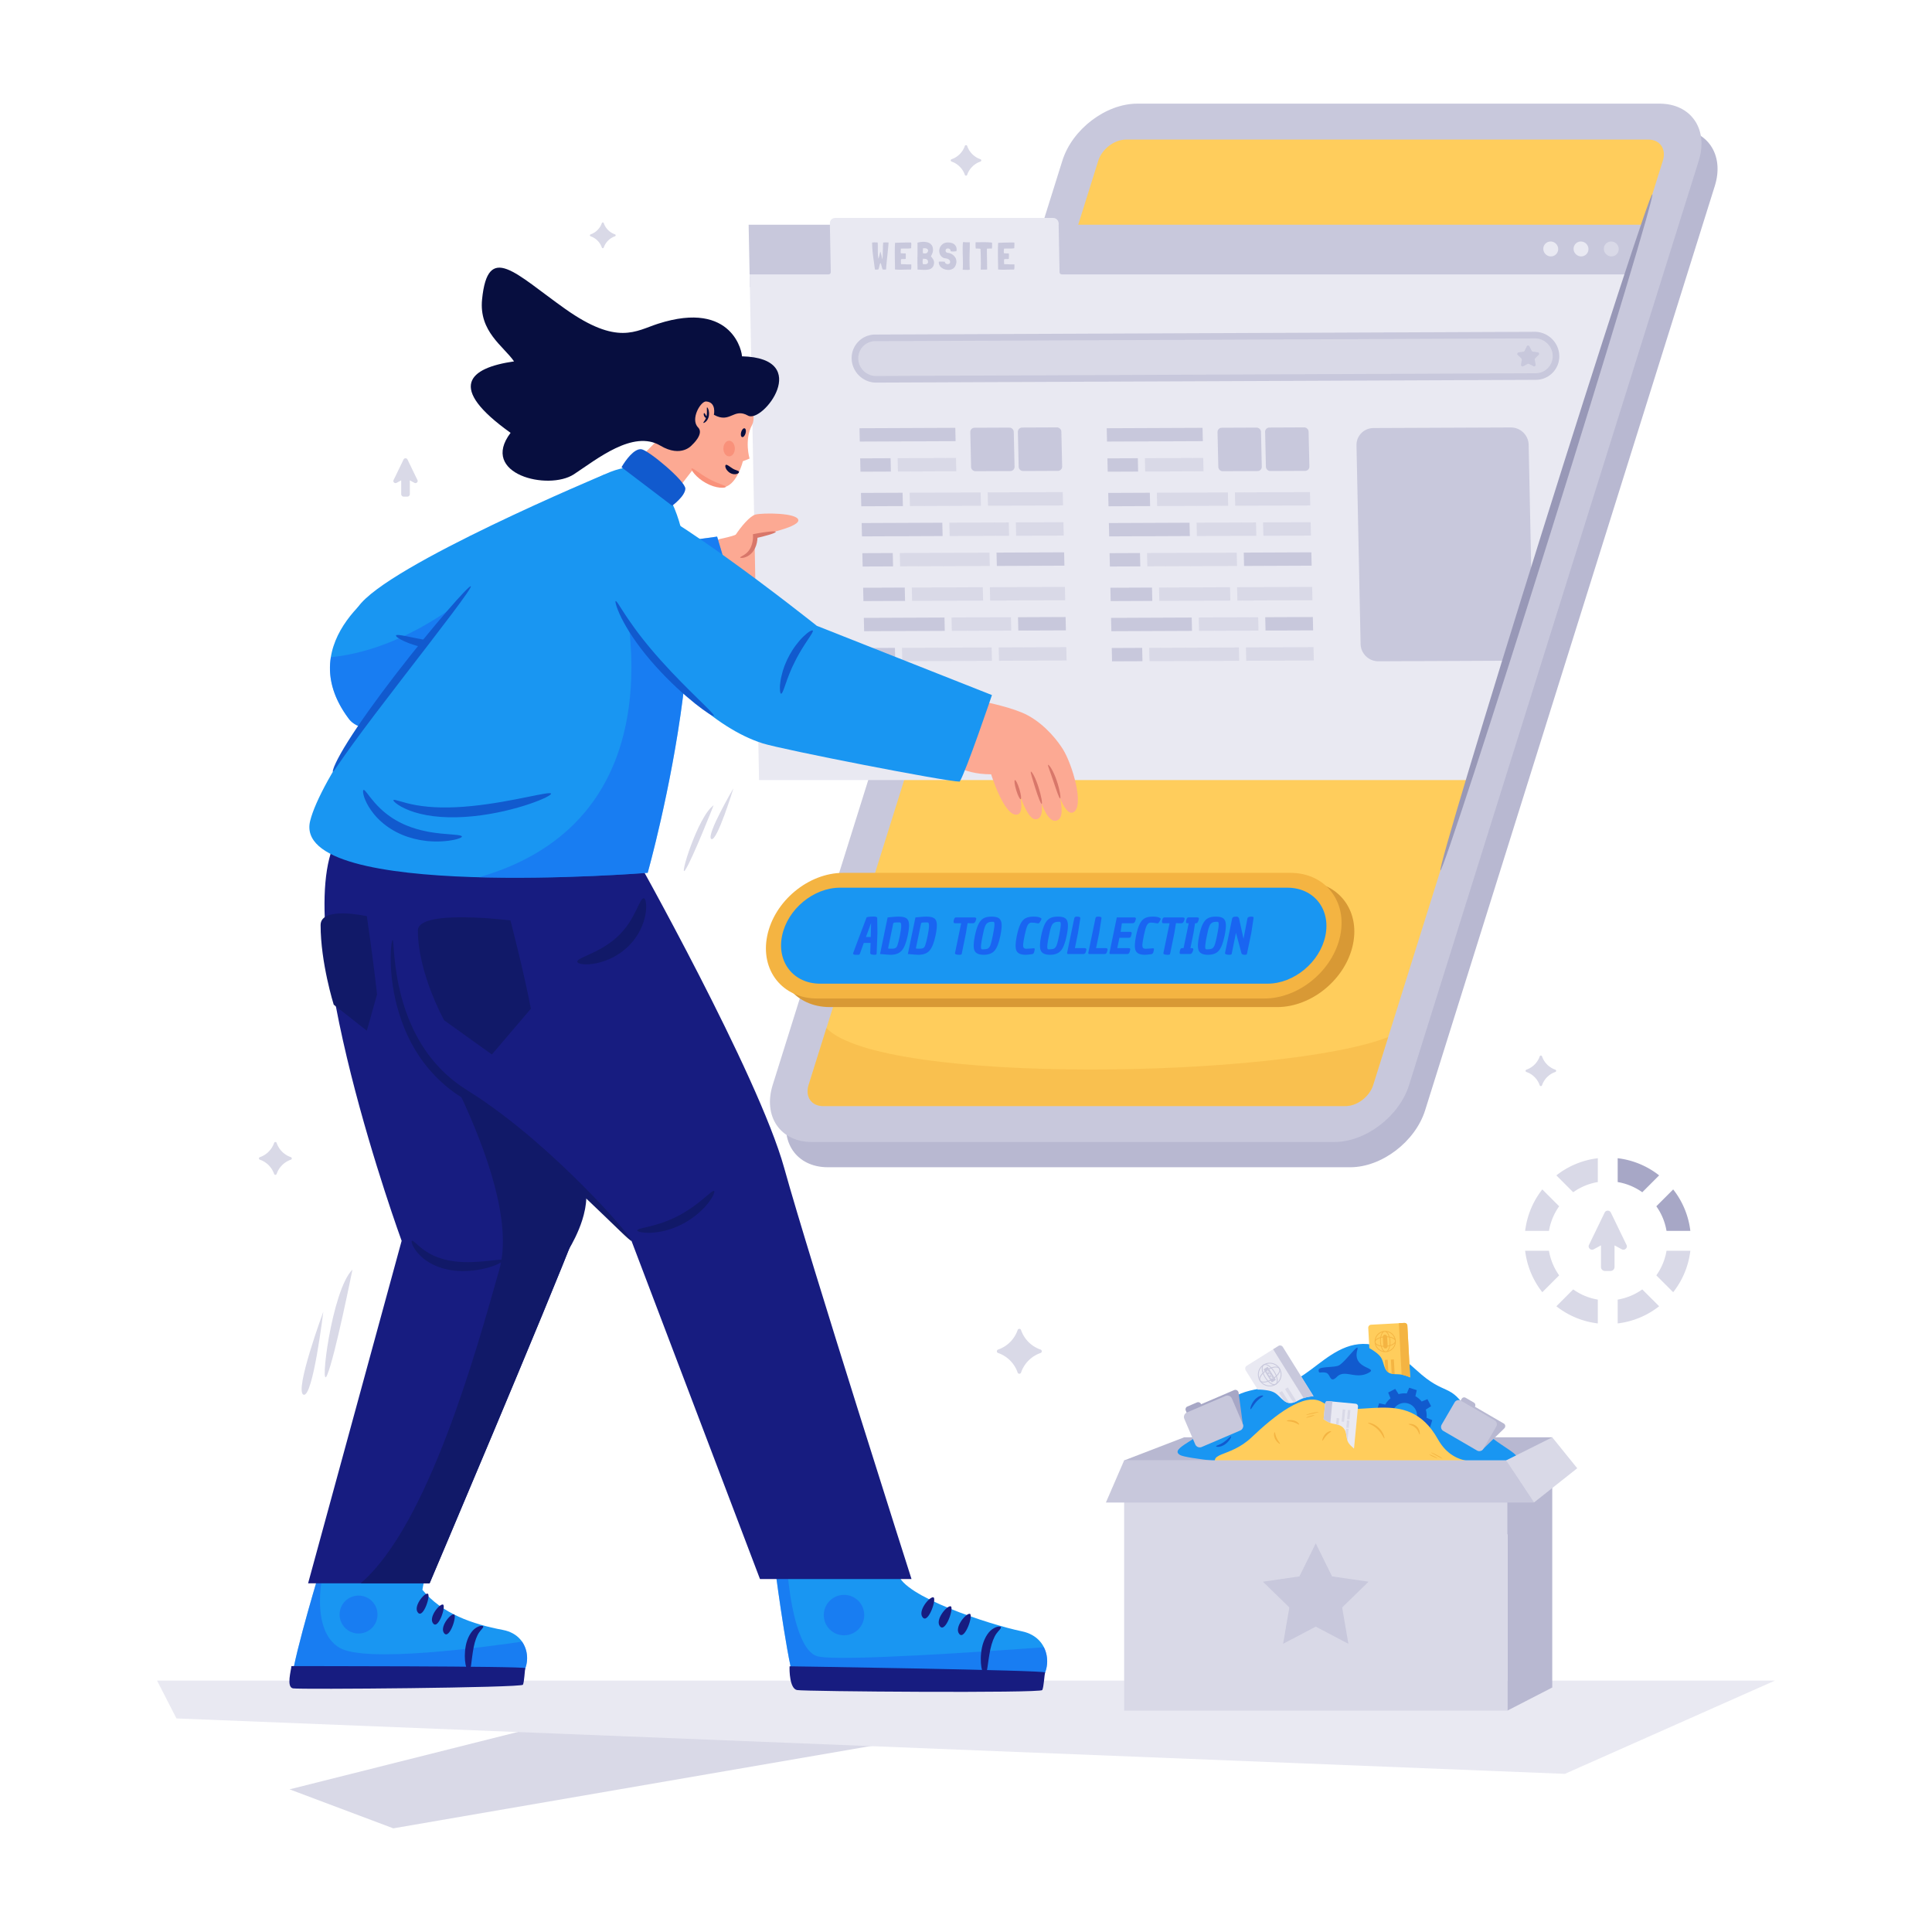 <svg xmlns="http://www.w3.org/2000/svg" viewBox="0 0 3000 3000" id="add-to-collection-site"><g><g><path fill="#d9d9e7" d="M1837.84 2627.5 610.73 2839.04l-161.07-60.56 600.44-150.98z"></path><path fill="#e9e9f2" d="M243.86 2609.62h2512.28l-326.18 144.81-2155.94-86.07z"></path></g><g><path fill="#b8b8d1" d="M2212.97 1723.95c-15.3 48.83-67.48 88.55-116.31 88.55h-811.1c-48.83 0-76.1-39.72-60.8-88.55l449.8-1435.25c15.3-48.83 67.48-88.55 116.3-88.55h811.1c48.83 0 76.1 39.72 60.8 88.55l-449.79 1435.25z"></path><path fill="#c8c8dc" d="M2188.04 1684.76c-15.3 48.83-67.48 88.55-116.31 88.55h-811.1c-48.83 0-76.1-39.72-60.8-88.55l449.8-1435.25c15.3-48.83 67.48-88.55 116.3-88.55h811.1c48.83 0 76.1 39.72 60.8 88.55l-449.79 1435.25z"></path><path fill="#ffcd5c" d="m1705.4 249.51-449.8 1435.25c-5.67 18.1 4.4 32.78 22.51 32.78h811.11c18.11 0 37.38-14.68 43.06-32.78l449.8-1435.25c5.67-18.1-4.4-32.78-22.51-32.78h-811.11c-18.11 0-37.39 14.67-43.06 32.78z"></path><path fill="#f4b442" d="m2155.57 1610.31-23.32 74.41c-5.64 18.14-24.91 32.81-43.04 32.81h-811.15c-18.05 0-28.13-14.67-22.48-32.81l27.68-88.32c86.45 89.55 711.04 77.43 872.31 13.91z" opacity=".5"></path><g><path fill="#d89935" d="M1288.55 1563.79c-53.78 0-88.47-43.75-77.34-97.54 11.14-53.78 63.95-97.54 117.73-97.54h694.64c53.78 0 88.47 43.76 77.33 97.54s-63.95 97.54-117.73 97.54h-694.63z"></path><path fill="#f4b442" d="M1268.73 1550.46c-53.78 0-88.47-43.75-77.34-97.54s63.95-97.54 117.73-97.54h694.64c53.78 0 88.47 43.76 77.33 97.54s-63.95 97.54-117.73 97.54h-694.63z"></path><path fill="#1996f2" d="M1998.99 1378.4h-694.62c-41.16 0-81.43 33.36-89.95 74.52s17.93 74.52 59.09 74.52h694.62c41.16 0 81.43-33.36 89.95-74.52s-17.93-74.52-59.09-74.52z"></path><path fill="#1965f2" d="M1356.94 1423.23c3.47 0 5.21.79 5.18 2.34l.34 23.22-1.19 30.93c-.01.5-.05.97-.14 1.4-.09.43-.29.78-.59 1.06-.31.28-1.2.41-2.66.41-4.49 0-6.69-.96-6.59-2.87l.57-15.58h-10.59l-5.59 15.66c-.37 1.06-.7 1.76-1 2.12-.31.35-.66.55-1.07.6-.41.05-1.08.07-1.99.07h-2.11c-1.77 0-2.85-.1-3.27-.3-1.03-.4-1.56-.86-1.61-1.36 0-.25.02-.48.07-.68s1.26-3.53 3.65-9.98c2.4-6.46 5.28-14.14 8.68-23.07 3.37-8.92 5.59-14.77 6.66-17.55 1.05-2.77 1.64-4.33 1.77-4.69.43-1.15 4.27-1.73 11.48-1.73zm-4.32 9.91-8.01 21.86h7.49l.52-21.86zM1395.11 1423.31c5.49 0 9.49.79 11.99 2.34 2.51 1.56 3.96 4.4 4.37 8.51.41 4.11-.22 10.2-1.89 18.27-2.32 11.19-5.4 19.02-9.24 23.48-3.85 4.47-9.68 6.69-17.5 6.69-1.92 0-7.35-.4-16.31-1.21l11.76-56.8c7.83-.85 13.45-1.28 16.82-1.28zm2.15 9c-4.38 0-7.16.09-8.3.27-1.15.18-1.8.67-1.97 1.47l-7.86 37.97c-.12.56.16.88.82.98.66.1 2.04.15 4.13.15 2.1 0 3.6-.12 4.49-.34.91-.23 1.79-.63 2.64-1.21.85-.58 1.57-1.7 2.17-3.36 1.18-3.22 2.45-8.22 3.85-14.97 2.89-13.98 2.9-20.96.03-20.96zM1438.29 1423.31c5.49 0 9.49.79 11.99 2.34 2.51 1.56 3.96 4.4 4.37 8.51.41 4.11-.22 10.2-1.89 18.27-2.32 11.19-5.4 19.02-9.24 23.48-3.85 4.47-9.68 6.69-17.5 6.69-1.92 0-7.35-.4-16.31-1.21l11.76-56.8c7.83-.85 13.44-1.28 16.82-1.28zm2.14 9c-4.38 0-7.16.09-8.3.27-1.15.18-1.8.67-1.97 1.47l-7.86 37.97c-.12.56.16.88.82.98.66.1 2.04.15 4.13.15 2.1 0 3.6-.12 4.49-.34.91-.23 1.79-.63 2.64-1.21.85-.58 1.57-1.7 2.17-3.36 1.18-3.22 2.45-8.22 3.85-14.97 2.89-13.98 2.91-20.96.03-20.96zM1482.94 1479.81l9.57-46.21h-9.45c-1.2-.05-1.92-.38-2.14-.98-.31-.71-.27-1.97.1-3.78.6-2.87 1.75-4.31 3.46-4.31h27.53c2.93 0 4.23.79 3.91 2.34-.93 4.49-2.6 6.73-5.02 6.73l-8.46-.07-2.5 15.36-6.3 30.78c-.2.96-.35 1.59-.47 1.89-.35.71-1.4 1.06-3.17 1.06-5.09-.02-7.45-.95-7.06-2.81zM1513.75 1453.33c1.66-8.01 3.56-14.17 5.71-18.45 2.15-4.29 4.78-7.29 7.88-9 3.1-1.71 7.25-2.57 12.45-2.57 5.19 0 8.98.86 11.38 2.57 2.39 1.71 3.76 4.7 4.12 8.96.35 4.26-.31 10.42-1.98 18.49-2.29 11.04-5.28 18.68-8.98 22.91-3.7 4.24-9.3 6.35-16.81 6.35-7.52 0-12.26-2.12-14.23-6.35-1.98-4.23-1.82-11.86.46-22.91zm15.55-14.1c-.69 1.89-1.27 3.81-1.72 5.74-.44 1.94-1.16 5.24-2.12 9.87-.96 4.64-1.61 8.52-1.96 11.65-.34 3.13-.36 5.18-.07 6.16.31.98.88 1.47 1.74 1.47 4.43 0 7.42-.45 8.98-1.36.57-.36 1.18-.93 1.83-1.74.64-.81 1.16-1.64 1.54-2.5s.81-2.12 1.31-3.78c.65-2.17 1.55-6.06 2.72-11.68 1.16-5.62 1.94-10.06 2.34-13.31.4-3.26.45-5.47.17-6.66-.29-1.18-.85-1.78-1.71-1.78-2.02 0-3.67.08-4.93.27-1.27.18-2.46.6-3.55 1.28-1.1.68-1.96 1.44-2.59 2.27-.62.85-1.28 2.21-1.98 4.1zM1605.23 1472.46c1.26 0 1.73.81 1.4 2.42s-.62 2.82-.83 3.63c-.59 1.81-1.61 2.85-3.07 3.1-4.62.65-8.01.98-10.19.98-7.51 0-12.24-2.12-14.18-6.35-1.95-4.23-1.77-11.87.51-22.91 1.67-8.07 3.56-14.23 5.67-18.49 2.12-4.26 4.73-7.25 7.83-8.96 3.1-1.71 7.4-2.57 12.87-2.57 5.46 0 9.28.86 11.45 2.57.43.36.59.79.49 1.29-.1.5-.54 1.45-1.31 2.83-.77 1.39-1.42 2.37-1.97 2.95-.56.58-1.05.87-1.51.87-.46 0-.8-.02-1.05-.07-3.62-.76-6.81-1.14-9.56-1.14-2.75 0-4.85 1.51-6.31 4.54-1.46 3.02-2.89 7.93-4.3 14.71-1.4 6.78-2.2 11.51-2.41 14.18-.2 2.67.07 4.54.8 5.6.75 1.06 2.15 1.59 4.25 1.59 2.09 0 4.48-.13 7.19-.38 2.73-.26 4.14-.39 4.23-.39zM1616.68 1453.33c1.66-8.01 3.56-14.17 5.71-18.45 2.15-4.29 4.78-7.29 7.88-9 3.1-1.71 7.25-2.57 12.45-2.57 5.19 0 8.98.86 11.38 2.57 2.39 1.71 3.76 4.7 4.12 8.96.35 4.26-.31 10.42-1.98 18.49-2.29 11.04-5.28 18.68-8.98 22.91-3.7 4.24-9.3 6.35-16.81 6.35-7.52 0-12.26-2.12-14.23-6.35-1.98-4.23-1.82-11.86.46-22.91zm15.55-14.1c-.69 1.89-1.27 3.81-1.72 5.74-.44 1.94-1.16 5.24-2.12 9.87-.96 4.64-1.61 8.52-1.96 11.65-.34 3.13-.36 5.18-.07 6.16.31.98.88 1.47 1.74 1.47 4.43 0 7.42-.45 8.98-1.36.57-.36 1.18-.93 1.83-1.74.64-.81 1.16-1.64 1.54-2.5.38-.86.81-2.12 1.31-3.78.65-2.17 1.55-6.06 2.72-11.68 1.16-5.62 1.94-10.06 2.34-13.31.4-3.26.45-5.47.17-6.66-.29-1.18-.85-1.78-1.71-1.78-2.02 0-3.67.08-4.93.27-1.27.18-2.46.6-3.55 1.28-1.1.68-1.96 1.44-2.59 2.27-.62.85-1.28 2.21-1.98 4.1zM1668.07 1426.11c.23-1.11.65-1.85 1.26-2.23.61-.38 1.67-.57 3.17-.57 3.64 0 5.29.91 4.96 2.73l-3.56 22.69-4.8 23.52h14.67c2.47 0 3.51.91 3.14 2.72-.68 3.28-1.56 5.25-2.65 5.9-.58.36-1.27.53-2.07.53h-24.36l-.96-1.21 11.2-54.08zM1700.97 1426.11c.23-1.11.65-1.85 1.26-2.23.61-.38 1.67-.57 3.17-.57 3.64 0 5.29.91 4.96 2.73l-3.56 22.69-4.8 23.52h14.67c2.47 0 3.51.91 3.14 2.72-.68 3.28-1.56 5.25-2.65 5.9-.58.36-1.27.53-2.07.53h-24.36l-.96-1.21 11.2-54.08zM1754.74 1446.98c2.02 0 2.84.91 2.46 2.73-.51 2.47-1.01 4.16-1.51 5.07-.48.91-1.36 1.36-2.63 1.36h-14.82l-3.34 16.11h17.47c1.2.05 1.98.29 2.34.72.37.43.46 1.07.28 1.93-.51 2.47-1.09 4.17-1.74 5.1-.65.93-1.65 1.4-3.02 1.4h-26.62l-.96-1.21 11.53-55.67h26.85c2.15.05 3.07.86 2.74 2.42-.32 1.36-.63 2.43-.89 3.21-.27.78-.73 1.55-1.42 2.31-.69.75-1.54 1.13-2.55 1.13h-16.86l-1.94 13.39h14.63zM1790.37 1472.46c1.26 0 1.73.81 1.4 2.42s-.62 2.82-.83 3.63c-.59 1.81-1.61 2.85-3.07 3.1-4.62.65-8.01.98-10.19.98-7.51 0-12.24-2.12-14.18-6.35-1.95-4.23-1.77-11.87.51-22.91 1.67-8.07 3.56-14.23 5.67-18.49 2.12-4.26 4.73-7.25 7.83-8.96 3.1-1.71 7.4-2.57 12.87-2.57 5.46 0 9.28.86 11.45 2.57.42.36.59.79.49 1.29-.1.5-.54 1.45-1.31 2.83-.77 1.39-1.42 2.37-1.97 2.95-.56.58-1.05.87-1.51.87s-.8-.02-1.05-.07c-3.62-.76-6.81-1.14-9.56-1.14-2.75 0-4.85 1.51-6.31 4.54-1.46 3.02-2.89 7.93-4.3 14.71-1.4 6.78-2.2 11.51-2.41 14.18-.2 2.67.07 4.54.8 5.6.75 1.06 2.15 1.59 4.25 1.59 2.09 0 4.48-.13 7.19-.38 2.72-.26 4.13-.39 4.23-.39zM1806.54 1479.81l9.57-46.21h-9.45c-1.2-.05-1.92-.38-2.14-.98-.31-.71-.27-1.97.1-3.78.6-2.87 1.75-4.31 3.46-4.31h27.53c2.93 0 4.23.79 3.91 2.34-.93 4.49-2.6 6.73-5.02 6.73l-8.46-.07-2.5 15.36-6.3 30.78c-.2.96-.35 1.59-.47 1.89-.35.71-1.4 1.06-3.17 1.06-5.09-.02-7.45-.95-7.06-2.81zM1835.11 1472.24h2.72l8-38.65h-2.27c-1-.05-1.61-.38-1.83-.98-.2-.71-.12-1.99.27-3.86.58-2.82 1.7-4.24 3.37-4.24h13.39c2.22 0 3.17.79 2.85 2.34-.93 4.49-2.27 6.73-4.05 6.73h-1.89l-2.38 15.13-4.79 23.52h2.26c1.76.05 2.48.85 2.15 2.42-1.04 4.49-2.73 6.73-5.1 6.73h-14.3c-.89-.05-1.46-.38-1.69-.98-.2-.71-.11-2.02.28-3.94.6-2.81 1.6-4.22 3.01-4.22zM1861.94 1453.33c1.66-8.01 3.56-14.17 5.71-18.45s4.78-7.29 7.88-9c3.1-1.71 7.25-2.57 12.45-2.57 5.19 0 8.98.86 11.38 2.57 2.39 1.71 3.76 4.7 4.12 8.96.35 4.26-.31 10.42-1.98 18.49-2.29 11.04-5.28 18.68-8.98 22.91-3.7 4.24-9.3 6.35-16.81 6.35-7.52 0-12.26-2.12-14.23-6.35-1.98-4.23-1.82-11.86.46-22.91zm15.55-14.1c-.69 1.89-1.27 3.81-1.72 5.74-.44 1.94-1.16 5.24-2.12 9.87-.96 4.64-1.61 8.52-1.96 11.65-.34 3.13-.36 5.18-.07 6.16.31.98.88 1.47 1.74 1.47 4.43 0 7.42-.45 8.98-1.36.57-.36 1.18-.93 1.83-1.74.64-.81 1.16-1.64 1.54-2.5.38-.86.81-2.12 1.31-3.78.65-2.17 1.55-6.06 2.72-11.68 1.16-5.62 1.94-10.06 2.34-13.31.4-3.26.45-5.47.17-6.66-.29-1.18-.85-1.78-1.71-1.78-2.02 0-3.67.08-4.93.27-1.27.18-2.46.6-3.55 1.28-1.1.68-1.96 1.44-2.59 2.27-.62.85-1.28 2.21-1.98 4.1zM1902.26 1479.58l11.07-53.47c.39-1.87 2.39-2.8 6.02-2.8.75 0 1.34.03 1.77.08.41.05.91.29 1.47.72.57.43 1.01 1.04 1.36 1.85l6.96 31.77 6.1-31.69c.38-1.82 2.38-2.73 6.02-2.73 1.51 0 2.51.18 2.99.53.48.36.63 1.09.45 2.2l-3.49 22.76-6.42 31.01c-.18.85-.33 1.43-.45 1.74-.35.71-1.4 1.06-3.17 1.06-3.28 0-5.05-.93-5.32-2.8l-8.39-31.39-6.41 31.31c-.19.91-.34 1.51-.45 1.82-.35.71-1.41 1.06-3.17 1.06-5.05-.01-7.36-1.02-6.94-3.03z"></path></g></g></g><g><g><path fill="#1996f2" d="M938.23 736.88S600.21 878.13 556.17 942.35c-43.23 63.04 103.26 118.62 103.26 118.62s329.4-223.37 318.25-268.56c-11.15-45.19-39.45-55.53-39.45-55.53z"></path><path fill="#fca993" d="M1144.05 942.19s113.31-13.61 120.05-26.37c6.74-12.76-27.97-21.97-27.97-21.97s49.04 9.2 50.35-4.43-35.02-27.77-35.02-27.77 28.38-.84 36.79-12.9-41.02-21.67-41.02-21.67 14.11-2.34 11.87-22.46c-1.55-13.89-68.6 6.22-115.31 25.18-20.95 8.51-33.39 4.24-41.63 18.27-26.63 45.28 41.89 94.12 41.89 94.12z"></path><path fill="#1996f2" d="M604.41 903.12s-154.93 90.21-62.84 212.95c65.7 87.57 602.18-180.4 602.18-180.4l-30.22-102.41-509.12 69.86z"></path><path fill="#1965f2" d="M1143.78 935.64s-536.55 267.99-602.23 180.46c-26.19-34.98-32.4-67.3-27.73-95.59C649.39 1006.97 758.03 898 758.03 898l38.37-21.2 317.16-43.52 30.22 102.36z" opacity=".5"></path><path fill="#115ace" d="M719.2 1000.83c.38 1.52-5.23 4.66-15.15 6.4-4.94.9-10.9 1.45-17.5 1.42-6.6-.03-13.83-.63-21.3-1.83-14.94-2.44-27.93-6.76-36.92-10.78-9-4.04-14.04-7.77-13.39-9.31 1.27-3.11 23.98 3.55 52.24 8.18 7.06 1.13 13.79 2.02 19.92 2.64 6.13.62 11.67.96 16.35 1.18 9.36.48 15.36.39 15.75 2.1z"></path></g><g><path fill="#c8c8dc" d="m2554.28 348.99-24.16 77.07-6.1 19.59H1164.38l-.38-19.59-1.53-77.07z"></path><path fill="#e9e9f2" d="m2530.12 426.06-6.11 19.58-239.85 765.6H1178.63l-14.24-765.6-.38-19.58h122.72c1.91 0 3.31-1.53 3.31-3.43l-1.4-73.63v-2.29c-.13-4.58 3.56-8.27 8.14-8.27h338.56c4.58 0 8.4 3.69 8.52 8.27V349l1.4 73.63c0 1.91 1.53 3.43 3.43 3.43h881.43z"></path><ellipse cx="2407.97" cy="386.55" fill="#e9e9f2" rx="11.47" ry="11.69" transform="rotate(-45.267 2408 386.54)"></ellipse><ellipse cx="2454.98" cy="386.55" fill="#e9e9f2" rx="11.47" ry="11.69" transform="rotate(-45.267 2455.009 386.54)"></ellipse><ellipse cx="2501.99" cy="386.55" fill="#d9d9e7" rx="11.47" ry="11.69" transform="rotate(-45.267 2502.018 386.54)"></ellipse><path fill="#c8c8dc" d="m2378.27 910.98-36.12 114.97-201.95.89c-14.88 0-27.09-11.95-27.47-26.71l-6.36-308.53c-.38-14.75 11.44-26.83 26.2-26.96l213.65-.89c14.75 0 27.09 11.95 27.47 26.71l4.58 220.52z"></path><g><path fill="#c8c8dc" d="m1867.76 685.05-148.78.62-.47-20.73 148.77-.62zM1767.28 732.25l-47.23.19-.47-20.72 47.23-.2z"></path><path fill="#d9d9e7" d="m1868.83 731.82-90.61.38-.47-20.73 90.6-.38z"></path><path fill="#c8c8dc" d="m2025.05 663.66-53.95.23a6.63 6.63 0 0 0-6.62 6.8l1.23 53.96c.09 3.74 3.19 6.76 6.93 6.75l53.95-.23a6.63 6.63 0 0 0 6.62-6.8l-1.23-53.96c-.09-3.75-3.19-6.77-6.93-6.75zM1951.14 663.97l-53.95.23a6.63 6.63 0 0 0-6.62 6.8l1.23 53.96c.09 3.74 3.19 6.76 6.93 6.75l53.95-.23a6.63 6.63 0 0 0 6.62-6.8l-1.23-53.96c-.09-3.75-3.19-6.77-6.93-6.75zM1785.91 785.86l-64.63.27-.47-20.73 64.63-.27z"></path><path fill="#d9d9e7" d="m1907.11 785.36-110.26.46-.47-20.73 110.25-.46zM2034.59 784.82l-116.54.49-.48-20.73 116.55-.49z"></path><path fill="#c8c8dc" d="m1847.58 832.38-125.23.53-.47-20.73 125.23-.52z"></path><path fill="#d9d9e7" d="m1950.82 831.95-92.3.39-.48-20.73 92.31-.39zM2035.66 831.6l-73.9.31-.48-20.73 73.91-.31z"></path><path fill="#c8c8dc" d="m1770.65 879.49-47.23.19-.47-20.73 47.23-.19z"></path><path fill="#d9d9e7" d="m1920.84 878.86-139.25.58-.47-20.73 139.24-.58z"></path><path fill="#c8c8dc" d="m2036.73 878.37-104.96.44-.47-20.73 104.96-.44zM1789.28 933.1l-64.63.27-.47-20.73 64.63-.27z"></path><path fill="#d9d9e7" d="m1910.48 932.59-110.26.46-.47-20.72 110.25-.47zM2037.96 932.06l-116.54.49-.48-20.73 116.55-.49z"></path><path fill="#c8c8dc" d="m1850.95 979.62-125.23.53-.47-20.73 125.23-.53z"></path><path fill="#d9d9e7" d="m1954.19 979.19-92.3.39-.48-20.73 92.31-.39z"></path><path fill="#c8c8dc" d="m2039.03 978.84-73.9.3-.48-20.72 73.91-.31zM1774.02 1026.72l-47.23.2-.47-20.73 47.23-.2z"></path><path fill="#d9d9e7" d="m1924.21 1026.1-139.25.58-.47-20.73 139.24-.58zM2040.1 1025.61l-104.96.44-.47-20.73 104.96-.44z"></path></g><g><path fill="#c8c8dc" d="m1483.85 685.05-148.77.62-.48-20.73 148.78-.62zM1360.45 594.11c-20.48 0-37.53-16.67-38-37.15-.23-9.96 3.44-19.35 10.32-26.42 6.88-7.08 16.16-11 26.13-11.04l1024.19-4.28c20.64 0 37.69 16.67 38.16 37.15a36.52 36.52 0 0 1-36.45 37.46l-1024.35 4.28z"></path><path fill="#d9d9e7" d="m2384.57 579.58-1024.19 4.28c-14.94.06-27.34-12-27.68-26.95a26.47 26.47 0 0 1 26.44-27.18l1024.19-4.28c14.94-.06 27.34 12 27.68 26.95.34 14.95-11.5 27.12-26.44 27.18z"></path><path fill="#c8c8dc" d="M2389.27 551.03c1.36-1.35.57-3.67-1.33-3.94l-7.75-1.09c-.76-.11-1.41-.58-1.76-1.26l-3.55-6.99c-.87-1.72-3.32-1.7-4.15.02l-3.37 7.02c-.33.68-.97 1.16-1.73 1.27l-7.72 1.16c-1.89.29-2.62 2.62-1.23 3.95l5.67 5.43c.55.53.81 1.29.69 2.04l-1.22 7.71c-.3 1.89 1.7 3.32 3.39 2.42l6.87-3.67c.67-.36 1.47-.36 2.15-.01l6.96 3.6c1.71.88 3.67-.57 3.32-2.46l-1.42-7.69c-.14-.75.1-1.52.64-2.05l5.54-5.46zM1383.38 732.25l-47.23.19-.48-20.72 47.23-.2z"></path><path fill="#d9d9e7" d="m1484.92 731.82-90.6.38-.48-20.73 90.61-.38z"></path><path fill="#c8c8dc" d="m1641.14 663.66-53.95.23a6.63 6.63 0 0 0-6.62 6.8l1.23 53.96c.09 3.74 3.19 6.76 6.93 6.75l53.95-.23a6.63 6.63 0 0 0 6.62-6.8l-1.23-53.96c-.09-3.75-3.19-6.77-6.93-6.75zM1567.24 663.97l-53.95.23a6.63 6.63 0 0 0-6.62 6.8l1.23 53.96c.09 3.74 3.19 6.76 6.93 6.75l53.95-.23a6.63 6.63 0 0 0 6.62-6.8l-1.23-53.96c-.09-3.75-3.19-6.77-6.93-6.75zM1402.01 785.86l-64.63.27-.48-20.73 64.63-.27z"></path><path fill="#d9d9e7" d="m1523.2 785.36-110.25.46-.48-20.73 110.26-.46zM1650.69 784.82l-116.55.49-.47-20.73 116.54-.49z"></path><path fill="#c8c8dc" d="m1463.67 832.38-125.22.53-.48-20.73 125.23-.52z"></path><path fill="#d9d9e7" d="m1566.91 831.95-92.3.39-.47-20.73 92.3-.39zM1651.76 831.6l-73.91.31-.47-20.73 73.9-.31z"></path><path fill="#c8c8dc" d="m1386.75 879.49-47.23.19-.48-20.73 47.23-.19z"></path><path fill="#d9d9e7" d="m1536.93 878.86-139.25.58-.47-20.73 139.25-.58z"></path><path fill="#c8c8dc" d="m1652.83 878.37-104.96.44-.47-20.73 104.96-.44zM1405.38 933.1l-64.63.27-.48-20.73 64.63-.27z"></path><path fill="#d9d9e7" d="m1526.57 932.59-110.25.46-.48-20.72 110.26-.47zM1654.06 932.06l-116.55.49-.47-20.73 116.54-.49z"></path><path fill="#c8c8dc" d="m1467.04 979.62-125.22.53-.48-20.73 125.23-.53z"></path><path fill="#d9d9e7" d="m1570.28 979.19-92.3.39-.47-20.73 92.3-.39z"></path><path fill="#c8c8dc" d="m1655.13 978.84-73.91.3-.47-20.72 73.9-.31zM1390.12 1026.72l-47.23.2-.48-20.73 47.23-.2z"></path><path fill="#d9d9e7" d="m1540.3 1026.1-139.25.58-.47-20.73 139.25-.58zM1656.2 1025.61l-104.96.44-.47-20.73 104.96-.44z"></path></g><path fill="#c8c8dc" d="m2565.73 301.63-329.02 1049.88"></path><path fill="#9898b7" d="M2236.71 1351.5c-3.4-1.07 67.49-236.95 158.35-526.87 90.86-289.91 167.27-524.07 170.68-523 3.4 1.07-67.49 236.95-158.35 526.87-90.87 289.92-167.28 524.07-170.68 523z"></path><path fill="#c8c8dc" d="m1379.75 376.6.06.06c-.6 6.98-1.28 13.94-2.03 20.88-.75 6.94-1.4 13.92-1.97 20.94-.28.08-.6.12-.94.12h-4.03c-.36-.48-.68-1.18-.94-2.09-.26-.91-.54-1.88-.82-2.9-.28-1.03-.57-2.03-.85-3-.28-.97-.6-1.73-.97-2.3h-.06c-.36.36-.68 1-.94 1.91-.26.91-.52 1.88-.76 2.9-.24 1.03-.48 2.03-.73 3-.24.97-.52 1.72-.85 2.24-.53.08-1.01.15-1.45.21-.45.06-.95.09-1.51.09-.65 0-1.41-.06-2.3-.18h-.06c-.97-6.9-1.92-13.84-2.84-20.82a182.12 182.12 0 0 1-1.57-20.94v-.06c.6-.08 1.24-.15 1.91-.21.67-.06 1.34-.09 2.03-.09.81 0 1.61.02 2.42.06.81.04 1.57.08 2.3.12.16 1.78.24 3.77.24 5.99v6.72c0 2.26.06 4.48.18 6.66.12 2.18.4 4.14.85 5.87.52-1.82 1-3.6 1.42-5.36.42-1.75.86-3.54 1.3-5.36a.46.46 0 0 0 .06-.18c0-.04.02-.08.06-.12.16.12.39.7.7 1.72.3 1.03.6 2.19.91 3.48.3 1.29.6 2.56.91 3.81.3 1.25.58 2.18.82 2.78.16-1.73.28-3.72.36-5.96.08-2.24.15-4.53.21-6.87s.12-4.63.18-6.87.17-4.25.33-6.02v-.06c.69-.16 1.39-.26 2.12-.3.73-.04 1.45-.06 2.18-.06 1.39.01 2.74.07 4.07.19zM1415.03 410.55v.12c.08 1.29.1 2.63.06 4.02-.04 1.39-.22 2.69-.54 3.9-4.11-.04-8.3.01-12.56.15-4.26.14-8.34.05-12.25-.27 0-3.51-.04-6.99-.12-10.44s-.14-6.89-.18-10.32c-.04-3.43-.04-6.86 0-10.29.04-3.43.16-6.88.36-10.35 1.57-.08 3.28-.15 5.11-.21 1.83-.06 3.68-.11 5.54-.15 1.86-.04 3.65-.08 5.39-.12 1.73-.04 3.27-.06 4.6-.06 1.33 0 2.4.02 3.21.06.81.04 1.21.08 1.21.12.2 1.41.25 2.84.15 4.3-.1 1.45-.15 2.88-.15 4.3v.06c-1.29.28-2.59.45-3.9.51s-2.63.08-3.96.06c-1.33-.02-2.66-.03-3.99-.03s-2.66.06-4 .18h-.18l-.06.06c.04 1.17-.01 2.37-.15 3.6-.14 1.23-.07 2.39.21 3.48l.06.06c1.21.08 2.44.12 3.69.12s2.5.02 3.75.06v.06c.2 1.37.26 2.74.18 4.12-.08 1.37-.1 2.8-.06 4.3-.61.16-1.29.25-2.06.27-.77.02-1.5.03-2.21.03s-1.34.02-1.91.06c-.57.04-.95.14-1.15.3-.2 1.17-.27 2.48-.21 3.93.06 1.45.13 2.66.21 3.63l.06.06c2.66 0 5.28.07 7.87.21 2.58.16 5.24.19 7.98.11zM1446.08 398.75c.64.81 1.26 1.6 1.85 2.39.58.79 1.09 1.61 1.51 2.48.42.87.72 1.83.88 2.87.16 1.05.12 2.22-.12 3.51-.32 1.9-.94 3.44-1.85 4.63-.91 1.19-2.01 2.11-3.3 2.75-1.29.65-2.72 1.08-4.3 1.3-1.57.22-3.2.34-4.87.36-1.67.02-3.35-.03-5.02-.15-1.67-.12-3.24-.2-4.69-.24h-.7c-.22 0-.43-.04-.64-.12-.24-6.98-.3-13.91-.18-20.79.12-6.88.12-13.83 0-20.85l.06-.06c1.61-.44 3.33-.79 5.14-1.03 1.81-.24 3.61-.32 5.39-.24 1.77.08 3.48.34 5.11.79 1.63.44 3.08 1.16 4.33 2.15s2.24 2.26 2.97 3.81c.73 1.55 1.09 3.46 1.09 5.72 0 1.69-.29 3.35-.88 4.96-.59 1.61-1.28 3.11-2.09 4.48-.16.28-.2.5-.12.67.09.16.23.36.43.61zm-5.69 10.04c.44-.6.66-1.33.64-2.18-.02-.85-.17-1.61-.45-2.3-.24-.48-.6-.92-1.09-1.3-.48-.38-.99-.64-1.51-.76-.77-.2-1.55-.31-2.36-.33-.81-.02-1.59-.07-2.36-.15-.16.6-.3 1.29-.42 2.06s-.19 1.54-.21 2.33c-.02.79.03 1.54.15 2.27s.34 1.33.67 1.82l.12.06c.56 0 1.16.01 1.79.03.62.02 1.25 0 1.88-.06.63-.06 1.21-.2 1.76-.42.51-.23.99-.58 1.39-1.07zm-.06-17.25c.28-.48.52-1.05.73-1.69.2-.64.14-1.29-.18-1.94-.32-.64-.74-1.14-1.24-1.48-.51-.34-1.08-.59-1.72-.76-.81-.16-1.66-.25-2.57-.27-.91-.02-1.66.13-2.27.45.08.93.05 2.06-.09 3.39s-.03 2.7.33 4.11c.6.08 1.25.14 1.94.18.69.04 1.35.02 2-.06.64-.08 1.24-.27 1.79-.57.52-.3.96-.75 1.28-1.36zM1485.11 390.09h-.06c-1.41.24-2.93.39-4.54.45-1.61.06-3.13-.11-4.54-.51.24-1.09.02-2-.67-2.72a4.608 4.608 0 0 0-2.48-1.39c-.97-.2-1.91-.1-2.81.3-.91.4-1.44 1.17-1.6 2.3-.08.28-.11.56-.09.82.02.26.05.54.09.82.32.97.85 1.61 1.57 1.94.73.32 1.51.55 2.36.67 2.14.24 4.12.93 5.96 2.06 1.83 1.13 3.34 2.56 4.51 4.3.73.93 1.27 1.93 1.63 3 .36 1.07.57 2.17.64 3.3.06 1.13-.02 2.27-.24 3.42a14.45 14.45 0 0 1-1.06 3.3c-.48 1.25-1.13 2.32-1.94 3.21-.81.89-1.72 1.61-2.75 2.18-1.03.57-2.14.98-3.33 1.24s-2.41.37-3.66.33a17.82 17.82 0 0 1-5.3-.94c-1.75-.58-3.32-1.4-4.69-2.45a11.838 11.838 0 0 1-3.27-3.84c-.81-1.51-1.15-3.24-1.03-5.17v-.36c1.41-.2 2.97-.25 4.66-.15s3.23.13 4.6.09c.08 1.29.6 2.26 1.54 2.9.95.65 1.96.96 3.03.94 1.07-.02 2-.37 2.78-1.06.79-.69 1.06-1.73.82-3.15-.12-.97-.48-1.74-1.09-2.33-.6-.58-1.32-1.06-2.15-1.42-.83-.36-1.72-.64-2.69-.82-.97-.18-1.88-.35-2.72-.51-.81-.16-1.55-.42-2.24-.79-.69-.36-1.31-.79-1.88-1.27-1.86-1.77-3.06-3.73-3.6-5.87s-.58-4.22-.09-6.23c.48-2.02 1.4-3.85 2.75-5.51 1.35-1.65 2.99-2.88 4.93-3.69.97-.4 2.04-.68 3.21-.82 1.17-.14 2.35-.18 3.54-.12s2.36.23 3.51.51 2.21.65 3.18 1.09c1.94 1.01 3.43 2.5 4.48 4.48 1.05 1.95 1.3 4.45.73 7.47zM1504.48 376.23h1.45v.24c0 3.47-.05 6.96-.15 10.47-.1 3.51-.18 7.03-.24 10.56-.06 3.53-.07 7.05-.03 10.56.04 3.51.16 6.98.36 10.41-.32.32-1 .51-2.03.57s-2.14.07-3.33.03c-1.19-.04-2.33-.09-3.42-.15-1.09-.06-1.84-.03-2.24.09.28-3.63.4-7.28.36-10.95-.04-3.67-.11-7.31-.21-10.92-.1-3.61-.16-7.18-.18-10.71-.02-3.53.15-6.99.52-10.38v-.12c.2-.04.59-.03 1.18.03.58.06 1.02.09 1.3.09.73.04 1.56.09 2.51.15.95.06 2.33.07 4.15.03zM1540.42 376.72c.08 1.33.11 2.86.09 4.6-.02 1.74-.13 3.33-.33 4.78-.77-.16-1.72-.22-2.84-.18-1.13.04-2.64.1-4.54.18h-.18c0 .04-.01.07-.03.09-.02.02-.03.05-.03.09-.04.2-.07.51-.09.94-.02.42-.03 1.09-.03 2 0 .91.01 2.1.03 3.57.02 1.47.05 3.37.09 5.69.04 2.32.08 5.1.12 8.35.04 3.25.1 7.07.18 11.47v.12c-.73.12-1.52.19-2.39.21-.87.02-1.73.03-2.6.03h-2.57c-.85 0-1.63.06-2.36.18-.04-.16-.04-.89 0-2.18s.07-3.22.09-5.78c.02-2.56 0-5.84-.06-9.83s-.21-8.81-.45-14.46l-.06-.06c-.48-.24-1.09-.39-1.82-.45s-1.45-.1-2.18-.12c-.73-.02-1.39-.03-2-.03-.6 0-1.03-.04-1.27-.12-.08-.16-.15-.56-.21-1.21-.06-.65-.1-1.42-.12-2.33-.02-.91-.03-1.89-.03-2.94s.04-2.06.12-3.03c0-.04-.01-.06-.03-.06-.02 0-.03-.02-.03-.06 4.12-.04 8.36-.07 12.74-.09 4.37-.03 8.64.18 12.79.63zM1575.16 410.55v.12c.08 1.29.1 2.63.06 4.02-.04 1.39-.22 2.69-.54 3.9-4.11-.04-8.3.01-12.56.15-4.26.14-8.34.05-12.25-.27 0-3.51-.04-6.99-.12-10.44-.08-3.45-.14-6.89-.18-10.32-.04-3.43-.04-6.86 0-10.29.04-3.43.16-6.88.36-10.35 1.57-.08 3.28-.15 5.11-.21 1.83-.06 3.68-.11 5.54-.15 1.86-.04 3.65-.08 5.39-.12 1.73-.04 3.27-.06 4.6-.06 1.33 0 2.4.02 3.21.06.81.04 1.21.08 1.21.12.2 1.41.25 2.84.15 4.3-.1 1.45-.15 2.88-.15 4.3v.06c-1.29.28-2.59.45-3.9.51s-2.63.08-3.96.06c-1.33-.02-2.66-.03-3.99-.03s-2.66.06-4 .18h-.18l-.06.06c.04 1.17-.01 2.37-.15 3.6-.14 1.23-.07 2.39.21 3.48l.06.06c1.21.08 2.44.12 3.69.12s2.5.02 3.75.06v.06c.2 1.37.26 2.74.18 4.12-.08 1.37-.1 2.8-.06 4.3-.61.16-1.29.25-2.06.27-.77.02-1.5.03-2.21.03s-1.34.02-1.91.06c-.57.04-.95.14-1.15.3-.2 1.17-.27 2.48-.21 3.93.06 1.45.13 2.66.21 3.63l.06.06c2.66 0 5.28.07 7.87.21 2.57.16 5.24.19 7.98.11z"></path></g><g><g><g><path fill="#1996f2" d="M780.81 2530.94c-47.08-8.87-94.45-25.24-124.9-62.24 0 0 1.95-12.12 3.6-16.61l-166.8-.18s-47.9 159.57-38.26 163.07c12.02 4.36 316.72 7.47 344.68-5.49 27.95-12.95 28.76-69.68-18.32-78.55z"></path><path fill="#1965f2" d="M799.13 2609.5c-27.96 12.96-332.66 9.84-344.68 5.49-9.64-3.5 38.26-163.07 38.26-163.07l7.02.01c-4.39 27.4-8.73 85.31 27.6 106.79 39.96 23.63 221.73-.5 283.34-9.56 14.33 20.53 8.09 51.24-11.54 60.34z" opacity=".5"></path><path fill="#171c80" d="M750.34 2525.43c.69 1.84-2.85 4.46-6.34 9.41-3.51 5.02-6.52 13.13-8.49 22.99-3.81 19.82-3.84 37.42-7.42 37.77-3.19.52-9.11-17.32-4.82-40.26 2.2-11.33 7.67-21.66 14.42-26.67 6.84-4.98 12.28-4.6 12.65-3.24z"></path><path fill="#171c80" d="M452.5 2587.14c-.24 5.98-8.3 32.61 2.48 34.55 10.79 1.94 354.86-.92 357.05-5.67 2.19-4.75 2.65-22.3 3.73-25.68 1.07-3.37-363.26-3.2-363.26-3.2zM649.2 2504.31c-8.37-9.17 9.53-31.09 14.89-29.68 5.36 1.41-6.64 38.73-14.89 29.68zM672.86 2521.22c-8.37-9.17 9.53-31.09 14.89-29.68 5.35 1.41-6.64 38.72-14.89 29.68zM689.97 2536.43c-8.37-9.17 9.53-31.09 14.89-29.68 5.36 1.41-6.64 38.73-14.89 29.68z"></path><path fill="#1965f2" d="M586.2 2506.59c.26 16.26-12.71 29.64-28.97 29.9-16.26.26-29.64-12.71-29.9-28.97-.26-16.26 12.71-29.64 28.97-29.9 16.26-.26 29.64 12.71 29.9 28.97z" opacity=".5"></path></g><path fill="#171c80" d="M876.77 1303.47s58.08 502.47 17.29 609.39c-40.79 106.92-226.99 545.67-226.99 545.67H478.42l145.24-531.78s-176.12-481.89-101.23-623.74 354.34.46 354.34.46z"></path><path fill="#111968" d="M569.61 1422.64s10.03 67.64 15.87 121.52l-15.87 56.32-51.4-40.41s-20.39-64.89-20.37-123.67c.01-29.86 71.77-13.76 71.77-13.76zM894.01 1912.87c-40.7 106.96-226.88 545.65-226.88 545.65H560.04c105.81-90.68 180.97-366.08 215.31-487.15 40.44-143.07-154.64-442.83-160.24-451.35l289.2 109.88c6.48 119.81 7.12 237.32-10.3 282.97z"></path><path fill="#111968" d="M904.75 1550.54c1.97-.02 4.01 23.41 5.59 61.32 1.56 37.91 2.72 90.3 2.59 148.2-.09 28.96-.43 56.53-1.42 81.7-.15 3.15-.3 6.27-.45 9.34-.15 3.07-.28 6.09-.55 9.15-.12 1.52-.24 3.02-.36 4.52-.15 1.5-.17 2.95-.44 4.47-.22 1.5-.44 2.99-.65 4.46-.24 1.47-.37 2.95-.73 4.36-2.21 11.46-5.69 21.61-9.36 30.59-7.37 17.96-15.43 31.32-21.43 40.2-6.04 8.87-10.19 13.22-10.99 12.68-.83-.56 1.7-5.87 6.16-15.43 4.41-9.55 10.93-23.34 16.79-40.94.68-2.21 1.48-4.45 2.13-6.77.64-2.32 1.3-4.69 1.98-7.12.56-2.44 1.12-4.92 1.7-7.45.51-2.54.89-5.13 1.36-7.75.27-1.31.31-2.64.48-3.98.14-1.34.28-2.68.42-4.04.19-1.33.16-2.79.24-4.21l.18-4.31c.15-2.87.18-5.87.23-8.9.05-3.03.11-6.1.16-9.21.26-24.95.2-52.5.29-81.39.13-57.81.57-110.18 1.6-148.09.99-37.91 2.51-61.38 4.48-61.4zM780.78 1957.05c.67 1.82-7.14 6.63-21.04 10.77-6.95 2.07-15.41 3.97-25.04 5.02-4.8.57-9.9.82-15.2.88-2.66-.06-5.36-.03-8.11-.26-1.37-.1-2.76-.16-4.15-.3-1.39-.16-2.8-.33-4.21-.49-11.28-1.42-21.92-4.7-30.9-9.13-9.01-4.43-16.23-10.13-21.34-15.65-.64-.69-1.32-1.31-1.87-2.01-.56-.7-1.1-1.38-1.63-2.04-.52-.66-1.02-1.31-1.51-1.94-.48-.63-.96-1.22-1.33-1.87-.79-1.26-1.5-2.44-2.14-3.53-.63-1.1-1.22-2.08-1.59-3.07-1.62-3.86-2.07-6.16-1.23-6.69.83-.52 2.86.76 5.71 3.4.68.68 1.55 1.35 2.43 2.11.89.76 1.83 1.6 2.81 2.5.47.47 1.04.88 1.6 1.33.56.45 1.13.91 1.72 1.38.58.48 1.18.97 1.79 1.47.59.52 1.3.94 1.97 1.43 5.31 3.95 12.01 8 20.03 11.19 8.01 3.19 17.27 5.69 27.34 6.96 1.26.15 2.51.31 3.76.46 1.25.14 2.5.21 3.73.32 2.47.26 4.93.29 7.34.44 4.84.12 9.53.17 14.02-.01 8.98-.27 17.12-1.06 23.99-1.79 13.75-1.46 22.38-2.76 23.05-.88z"></path></g><g><g><path fill="#1996f2" d="M1586.62 2533.05c-50.05-10.26-185.35-54.72-191.68-89H1204.7s22.24 169.21 32.46 173.1c12.74 4.85 337.62 13.33 367.66-.01 30.03-13.35 31.85-73.83-18.2-84.09z"></path><path fill="#1965f2" d="M1604.82 2617.14c-30.04 13.35-354.92 4.87-367.66.02-10.21-3.9-32.45-173.1-32.45-173.1h18.28c3.04 32.29 14.26 119.67 46.84 127.94 33.21 8.43 271.07-8.23 351.16-14.16 11.02 21.79 3.43 50.59-16.17 59.3z" opacity=".5"></path><path fill="#171c80" d="M1554.22 2526.66c.71 1.98-3.12 4.71-6.92 9.93-3.83 5.29-7.17 13.89-9.45 24.37-4.4 21.07-4.73 39.83-8.55 40.15-3.41.5-9.42-18.63-4.46-43.02 2.54-12.05 8.54-22.97 15.83-28.2 7.38-5.18 13.18-4.69 13.55-3.23z"></path><path fill="#171c80" d="M1226.06 2587.42c-.36 6.37.09 34.64 11.56 36.88 11.47 2.25 378.44 5.03 380.85 0 2.41-5.03 3.21-23.74 4.41-27.32 1.21-3.57-396.82-9.56-396.82-9.56zM1432.95 2511.72c-8.77-9.92 10.69-32.99 16.38-31.4 5.68 1.59-7.74 41.18-16.38 31.4zM1459.81 2525.66c-8.77-9.92 10.69-32.99 16.38-31.4 5.69 1.6-7.74 41.18-16.38 31.4zM1489.66 2537.37c-8.77-9.92 10.69-32.99 16.38-31.4 5.68 1.59-7.74 41.18-16.38 31.4z"></path><path fill="#1965f2" d="M1341.98 2507.9c0 17.34-14.06 31.4-31.4 31.4-17.34 0-31.4-14.06-31.4-31.4 0-17.34 14.06-31.4 31.4-31.4 17.34.01 31.4 14.06 31.4 31.4z" opacity=".5"></path></g><path fill="#171c80" d="M983.44 1323.85s193.84 344.24 234.24 489.7c40.41 145.47 197.7 638.36 197.7 638.36h-235.3l-199.55-525.18s-129.13-147.31-283.77-245.81c-116.42-88.86-88.82-300.4-64.45-375.95 30.85-82.14 351.13 18.88 351.13 18.88z"></path><path fill="#111968" d="M792.58 1429.24s20.07 76.3 31.77 137.07l-60.57 71.09-74.11-53.13s-40.81-73.2-40.77-139.5c.02-33.69 143.68-15.53 143.68-15.53zM896.37 1493.27c-.19-3.11 7.92-6.29 20.06-11.87 12.1-5.54 28.12-13.77 42.14-26.71 6.95-6.51 12.77-13.48 17.45-20.41 4.7-6.92 8.24-13.77 11.21-19.68.71-1.49 1.41-2.92 2.11-4.27.7-1.35 1.22-2.68 1.83-3.9.59-1.22 1.17-2.36 1.74-3.42.58-1.05 1.02-2.04 1.52-2.91 1.95-3.51 3.77-5.44 5.3-5.23 1.54.21 2.64 2.55 3.3 6.78.14 1.05.34 2.23.36 3.5.03 1.27.03 2.66 0 4.14-.06 1.48-.06 3.09-.27 4.76-.21 1.67-.46 3.45-.75 5.31-1.31 7.4-3.82 16.22-8.48 25.32-4.61 9.09-11.4 18.38-20.08 26.48-4.4 3.96-8.92 7.59-13.63 10.53-.58.38-1.16.75-1.74 1.13-.59.35-1.18.69-1.77 1.03-1.18.67-2.34 1.34-3.5 2-2.37 1.18-4.66 2.42-6.99 3.38-9.22 4.1-17.98 6.34-25.39 7.42-14.87 2.12-24.29-.32-24.42-3.38zM989.41 1910.63c.01-2.08 7.77-3.54 19.65-6.4 5.93-1.51 12.9-3.37 20.41-6.01 7.51-2.63 15.55-6.03 23.68-10.24 8.12-4.22 15.52-8.91 22.07-13.49 6.52-4.62 12.21-9.12 16.9-13.06 9.43-7.85 15.03-13.22 16.68-12.13 1.65 1.05-1.28 8.9-9.44 19.16-4.06 5.14-9.46 10.81-16.09 16.43-6.66 5.58-14.57 11.1-23.53 15.75-8.96 4.64-18.03 8.02-26.49 10.17-8.46 2.17-16.28 3.12-22.82 3.41-13.14.42-21.05-1.74-21.02-3.59z"></path></g><path fill="#111968" d="M980.54 1926.74c-.74.65-7.22-5.21-18.6-16.11-11.39-10.88-27.62-26.85-48.05-46.16-20.42-19.31-44.96-42.06-73.02-66.31-28.08-24.21-59.66-50.03-94.59-74.41l-3.25-2.31c-1.08-.78-2.16-1.54-3.28-2.25-2.21-1.44-4.42-2.88-6.61-4.32-4.39-2.87-8.75-5.73-13.09-8.56-4.47-2.97-8.9-5.92-13.3-8.84-2.16-1.54-4.24-3.19-6.35-4.78-1.05-.8-2.1-1.6-3.14-2.39-1.05-.79-2.1-1.58-3.07-2.45-16.14-13.34-29.75-28.48-40.75-44.16l-1.05-1.45-.98-1.5c-.65-1-1.29-1.99-1.94-2.98-1.28-1.99-2.58-3.94-3.82-5.92-1.17-2.02-2.33-4.02-3.48-6.01-1.15-1.99-2.33-3.95-3.33-5.98-2.06-4.03-4.21-7.94-5.96-11.96-.92-1.99-1.82-3.97-2.72-5.92-.86-1.98-1.64-3.97-2.45-5.92-6.39-15.69-10.83-30.83-13.95-44.8-6.14-28.01-7.29-51.2-7.06-67.09.28-15.93 2-24.65 2.96-24.56 1 .07 1.17 8.77 2.59 24.36 1.47 15.55 4.13 38.08 11.31 64.89 3.64 13.37 8.47 27.78 15.05 42.58.83 1.85 1.63 3.72 2.51 5.59.91 1.84 1.83 3.7 2.76 5.57 1.77 3.79 3.93 7.44 5.97 11.23 1 1.91 2.16 3.73 3.29 5.59 1.13 1.86 2.28 3.73 3.43 5.62 1.21 1.84 2.48 3.67 3.73 5.52.63.92 1.26 1.85 1.89 2.78l.95 1.4 1.02 1.35c10.68 14.59 23.63 28.59 38.87 40.95.92.82 1.91 1.54 2.9 2.27l2.97 2.22c1.99 1.47 3.95 3 5.99 4.44 4.2 2.76 8.44 5.54 12.71 8.34 4.44 2.88 8.91 5.79 13.41 8.71 2.25 1.46 4.51 2.93 6.77 4.41 1.14.72 2.25 1.5 3.34 2.29l3.31 2.35c35.6 24.85 67.28 51.29 95.15 76.27 27.84 25.02 51.82 48.68 71.44 69.01 19.62 20.34 34.82 37.44 45 49.53 10.15 12.07 15.26 19.22 14.52 19.87z"></path></g><g><path fill="#1996f2" d="M1005.74 1355.33s-555.21 44.45-524.09-80.82 422.49-614.85 524.09-541.47c145.47 105.07 0 622.29 0 622.29z"></path><path fill="#115ace" d="M855.65 1232.31c.75 2.06-11.94 8.78-33.7 16.15-10.88 3.68-24.02 7.52-38.86 10.92-14.83 3.39-31.36 6.35-48.94 8.12-17.57 1.78-34.53 2.1-49.94.99-15.41-1.1-29.24-3.75-40.48-7.24-11.26-3.51-19.87-7.84-25.36-11.47-2.74-1.84-4.75-3.43-5.97-4.73-1.23-1.28-1.73-2.17-1.45-2.65 1.21-2.05 13.8 4.08 35.47 7.88 10.82 1.9 23.87 3.26 38.48 3.51 14.61.27 30.74-.47 47.66-2.18 33.86-3.43 64.35-9.61 86.45-14.05 22.12-4.47 35.9-7.33 36.64-5.25zM717.22 1298.94c.13 1.09-2.3 2.37-6.87 3.75-1.14.34-2.42.69-3.82 1.05-1.4.33-2.94.59-4.6.89-3.31.57-7.1 1.21-11.34 1.48-2.12.16-4.34.36-6.66.47-2.33.02-4.75.05-7.26.07-2.51.07-5.11-.15-7.79-.29-1.34-.08-2.7-.17-4.08-.25-1.38-.14-2.77-.32-4.18-.49-11.29-1.33-23.71-4.2-36.04-9.32-1.56-.58-3.04-1.35-4.54-2.03-1.48-.72-3-1.35-4.42-2.14-2.86-1.56-5.71-3.04-8.35-4.78-2.71-1.62-5.22-3.45-7.68-5.22-1.24-.87-2.38-1.86-3.55-2.78-1.16-.93-2.31-1.84-3.37-2.83l-3.18-2.88c-1.01-.98-1.98-1.98-2.95-2.95-.48-.49-.95-.98-1.43-1.46-.45-.5-.9-1-1.34-1.5-.88-1-1.76-1.95-2.58-2.95-3.28-3.95-6.03-7.86-8.32-11.55-4.52-7.43-7.13-13.98-8.31-18.7-1.2-4.72-1-7.61.04-7.94 1.06-.34 2.78 1.66 5.57 5.27 2.76 3.61 6.61 8.79 11.8 14.7 2.62 2.93 5.57 6.04 8.89 9.19.82.79 1.71 1.55 2.58 2.35.44.4.87.8 1.32 1.2.46.38.92.77 1.39 1.16.93.78 1.87 1.57 2.83 2.37.99.76 1.99 1.53 3 2.31.99.8 2.07 1.53 3.13 2.28 1.08.74 2.12 1.55 3.26 2.26 2.26 1.43 4.52 2.95 6.96 4.28 2.37 1.45 4.92 2.68 7.45 4.01 1.26.68 2.62 1.21 3.93 1.84 1.34.58 2.63 1.27 4.02 1.78 10.92 4.52 21.91 7.53 32.14 9.51 1.28.26 2.54.51 3.79.76 1.26.19 2.5.38 3.73.57 2.46.36 4.83.83 7.16 1.04 2.33.28 4.58.56 6.75.82 2.18.19 4.28.38 6.28.56 4.01.45 7.67.61 10.89.9 1.62.16 3.13.3 4.52.44 1.39.1 2.67.22 3.82.35 4.63.49 7.28 1.3 7.41 2.4z"></path><path fill="#1965f2" d="M1069.71 973.6c-6.61 177.8-63.99 381.72-63.99 381.72s-130.81 10.48-261.87 6.93c344.64-99.38 211.17-495.04 211.17-495.04l114.69 106.39z" opacity=".5"></path><path fill="#115ace" d="M516.91 1198.19c-.38-.18-.18-1.47.55-3.8.38-1.16.83-2.61 1.52-4.25.69-1.63 1.52-3.5 2.48-5.59 3.92-8.32 10.39-19.91 19.09-33.73 17.37-27.67 43.54-64.33 73.85-103.67 30.31-39.34 58.88-74.03 80.14-98.66 21.26-24.63 35.23-39.18 36.51-38.13 1.29 1.06-10.33 17.52-29.87 43.48-19.53 25.97-47 61.44-77.22 100.67-30.23 39.22-57.33 74.89-76.34 101.08-9.52 13.09-16.98 23.82-22.08 31.28-1.25 1.88-2.38 3.53-3.4 4.96-1 1.43-1.78 2.67-2.51 3.64-1.42 1.95-2.35 2.9-2.72 2.72z"></path></g><g><g><path fill="#fca993" d="M1596.02 1110.84c28.76 15.67 47.14 41.07 54.22 52.15 14.74 23.18 34.37 89.41 16.29 98.39-7.22 3.59-14.5-7.78-20.37-21.6 3.56 16.08 4.19 31.64-5.64 34.46-9.06 2.6-16.92-10.24-22.99-25.97 1.42 12.54-.15 22.85-8.78 23.88-9.05 1.12-18.11-17.74-24.74-36.21 2.94 14.12 3.46 27.58-4.76 28.98-19.82 3.32-40.2-62.58-40.2-62.58-46.84-.06-69.07-20.29-83.28-35.82-3.39-3.8 75.16-76.2 75.16-76.2s43.64 8.77 65.09 20.52"></path><path fill="#d8776a" d="M1627.52 1187.61c.31-.18.98.33 1.93 1.43.99 1.09 2.14 2.81 3.46 5.02 2.58 4.43 5.52 10.87 7.99 18.21 4.97 14.69 6.65 27.19 5.26 27.51-1.41.33-5.33-11.45-10.19-25.83-2.42-7.2-4.73-13.64-6.39-18.33-.86-2.33-1.49-4.26-1.91-5.61-.39-1.37-.47-2.22-.15-2.4zM1600.82 1198.19c.63-.3 2.52 2.12 4.74 6.44s4.72 10.51 6.96 17.5c4.49 13.97 6.39 25.76 5.01 26.13-1.4.37-5.53-10.72-9.97-24.53-2.22-6.91-4.12-13.17-5.43-17.74-1.3-4.57-1.98-7.48-1.31-7.8zM1575.94 1211.3c1.38-.42 4.51 5.9 7 14.1 2.49 8.21 3.39 15.2 2.02 15.62-1.38.42-4.51-5.9-7-14.1-2.5-8.21-3.4-15.21-2.02-15.62z"></path></g><path fill="#1996f2" d="M955.05 772.44c-84.3 72.71 79.88 334.52 229.15 381.83 31.35 9.93 285.54 59.52 305.99 59.43 9.81-15.5 50.11-134.39 50.11-134.39l-271.93-107.54c0-.02-282.81-225.65-313.32-199.33z"></path><path fill="#115ace" d="M1108.48 1111.5c-1.02 1.32-12.48-5.66-29.32-19.09-16.82-13.43-39.05-33.35-61.11-57.87-11.02-12.25-20.89-24.53-29.25-36.15-8.37-11.62-15.19-22.62-20.35-32.17-1.26-2.41-2.52-4.65-3.57-6.87-1.04-2.21-2.03-4.3-2.95-6.25-1.76-3.94-3.08-7.42-4.15-10.26-1.89-5.8-2.55-9.13-1.79-9.46.76-.33 2.88 2.35 6.01 7.4 1.69 2.47 3.58 5.57 5.86 9.11 1.15 1.76 2.38 3.65 3.68 5.64 1.27 2.01 2.75 4.06 4.21 6.26 5.94 8.74 13.29 18.94 21.94 29.92 8.64 10.98 18.53 22.76 29.34 34.77 21.63 24.04 42.58 44.63 57.78 59.54 15.22 14.91 24.69 24.16 23.67 25.48zM1262.07 979.15c1.11 1.27-2.48 6.37-7.94 14.65-2.79 4.08-5.91 9.06-9.34 14.55-.82 1.4-1.66 2.83-2.52 4.29-.43.73-.87 1.46-1.31 2.2-.41.76-.83 1.52-1.25 2.3-.85 1.54-1.72 3.1-2.61 4.68l-2.49 4.92c-13.76 26.47-18.12 50.83-21.79 50.42-.83-.1-1.36-1.75-1.62-4.69-.23-2.94-.37-7.21.42-12.36.53-5.21 1.91-11.29 3.81-17.94.55-1.64 1.11-3.32 1.68-5.04.6-1.71 1.14-3.49 1.92-5.2.74-1.73 1.49-3.5 2.26-5.29.4-.89.75-1.8 1.21-2.68.45-.88.9-1.76 1.35-2.65.91-1.78 1.82-3.53 2.73-5.24 1-1.67 1.99-3.31 2.95-4.92.49-.8.98-1.6 1.46-2.38.52-.76 1.04-1.52 1.55-2.27 1.04-1.48 2.05-2.93 3.04-4.35 4.18-5.5 8.22-10.23 12.02-13.82 7.47-7.31 13.4-10.44 14.47-9.18z"></path></g><g><path fill="#fca993" d="M1172.78 799.1c11.03-3.09 67.07-2.99 66.88 8.97s-66.91 24.23-66.91 24.23-1.8 43.43-40.82 33.44c-14.55-3.71 24.63-62.1 40.85-66.64z"></path><path fill="#d8776a" d="M1149.3 865.75c-.1-.49.87-1.13 2.55-2.05 1.67-.92 4.06-2.19 6.51-4.21 2.46-2 4.96-4.79 6.85-8.46 1.91-3.66 3.23-8.16 3.8-13.05.11-.93.19-1.87.24-2.78l.02-.36.01-.78c.01-.5.02-.99-.01-1.5-.04-1.02-.09-2.03-.13-3.03 2.09-.4 4.15-.8 6.18-1.2 1.1-.19 2.19-.38 3.25-.57 2.13-.36 4.17-.69 6.11-.99 3.88-.59 7.37-1.03 10.29-1.32 5.85-.57 9.47-.49 9.64.36.17.85-3.13 2.34-8.74 4.1-2.8.88-6.18 1.83-9.99 2.81-1.9.49-3.91.98-6.01 1.48-1.05.24-2.12.49-3.21.74l-.41.09c-.1.02-.06.01-.07.02v.01l-.01.02c-.01.01-.01.02 0 .03l.02.02.01.01v-.03l-.02.39c-.04 1.09-.13 2.17-.26 3.27-.66 5.7-2.44 11.08-5.16 15.44-2.69 4.38-6.33 7.54-9.69 9.37-.83.49-1.68.82-2.45 1.19-.8.3-1.56.58-2.27.8-.72.19-1.4.35-2.02.49-.63.1-1.2.17-1.72.23-2.05.18-3.22-.09-3.31-.54z"></path></g><g><g><path fill="#fca993" d="m1037.41 666.88-54.32 54.81 54.32 57.05 42.24-54.32z"></path><path fill="#115ace" d="M965.06 725.56c5.98-10.55 19.83-29.75 31.1-27.95 11.27 1.8 68.51 49.58 68.06 61.3-.45 11.72-20.48 26.4-20.48 26.4l-78.68-59.75z"></path></g><g><path fill="#fca993" d="M1030.69 678.48s13.53-66.15 72.16-75.92c58.63-9.77 73.99 40.27 65.02 57.13-12.59 23.68-3.95 52.36-3.95 52.36l-10.36 4.13s-8.62 35.22-28.16 40.1c-19.54 4.89-51.56-28.94-51.56-28.94l-43.15-48.86z"></path><ellipse cx="1132.17" cy="696.51" fill="#f9917a" rx="8.9" ry="12.14"></ellipse><path fill="#070e3f" d="M1097.96 632.63c-.95.27.43 6.08-.67 12.75-.05.36-.16.67-.23 1.02-.25-.29-.5-.61-.73-1.06-1.19-1.96-2.1-4.05-2.92-3.9-.76.09-1.24 2.63.42 5.47.56.98 1.5 1.76 2.44 2.15-1.71 4.38-4.57 6.85-4.09 7.54.2.33 1.84-.03 3.78-1.77 1.98-1.66 4.04-4.92 4.73-8.84 1.25-7.95-1.93-13.75-2.73-13.36zM1147.56 732.67c.27.98-.88 2.49-3.55 3.29-2.61.87-6.89.57-10.53-1.65-7.29-4.65-8.33-11.65-6.39-12.45 1.96-1.02 5.86 2.84 10.48 5.62 4.33 2.85 9.2 2.99 9.99 5.19z"></path><path fill="#f9917a" d="M1127.09 755.91c-.06.97-3.71 1.9-9.55 1.25-5.83-.55-13.79-2.83-21.57-7.21-15.73-8.78-23.89-21.3-22.13-22.61 1.66-1.44 11.74 7.74 26.01 15.66 14.13 8.22 27.36 10.57 27.24 12.91z"></path></g><path fill="#070e3f" d="M1161.49 645.37c-22.59-12.76-27.45 12.97-52.98-1.32 0 0 4.46-19.55-12.06-20.67-8.51-.51-25.02 27.66-12.46 40.32 9.93 9.93-9.32 27.15-9.32 27.15s-16.37 20.69-49.34 1.11c-42.25-25.09-98.57 21.17-134.13 44.47-39.71 26.04-147.12-.04-98.37-64.33-99.28-70.81-65.04-100.8 5.37-110.93-16.31-23.71-54.71-46.09-49.64-96.34 9.02-89.35 51.29-40.21 129.17 14.89 81.2 57.45 109.25 34.17 143.94 23.01 117.81-37.92 131.36 47.77 130.34 50.55 111.13 2.71 31.97 104.86 9.48 92.09zM1152.36 678.67c-1.9-.54-2.55-4.01-1.48-7.77 1.07-3.74 3.45-6.34 5.36-5.8 1.89.54 2.54 4.01 1.47 7.75-1.08 3.76-3.46 6.36-5.35 5.82z"></path></g></g><g><g><path fill="#b8b8d1" d="m1745.55 2267.73 93.24-35.88h571.53l-69.7 150.95z"></path><path fill="#1996f2" d="M2210.8 2270.42c31.96-12.97 124.27 21.63 144.21-4.02 8.7-11.18-47.12-26.45-75.18-73.64-28.05-47.19-34.92-23.29-80.22-65.09-106.17-97.97-147.72 9.42-206.46 21.7-58.74 12.27-80.05 5.92-113.31 60.93-15.09 24.96-65.75 38.57-47.34 49.09 18.42 10.52 317.81 35.58 378.3 11.03z"></path><path fill="#115ace" d="M2079.36 2120c-7.09 4.08-32 1.22-31.83 7.59.18 6.37 2.69 2.17 10.96 3.88s5.81 17.97 17.71 6.27c11.89-11.69 28.13 4.17 47.69-5.38s-24.98-5.14-16.27-36.11c4.02-14.27-17.72 17.68-28.26 23.75zM2146.69 2194.44a34.13 34.13 0 0 0 1.08 12.69l-8.15 5.21.01.02-.02.01 5.65 10.93 8.98-3.64c.68.83 1.39 1.64 2.15 2.41.87.9 1.81 1.76 2.78 2.56 1.49 1.22 3.09 2.31 4.8 3.28l-.35 1.6-1.72 7.82 11.72 3.74 3.11-7.37.64-1.51c4.24.44 8.42.07 12.4-1 .11-.02.21-.05.31-.08l5.22 8.17 10.92-5.65-.01-.02.02-.01-3.63-8.97c3.27-2.66 6.08-5.92 8.23-9.72l9.45 2.08 3.75-11.75-8.91-3.77c.44-4.34.04-8.63-1.09-12.69l8.16-5.21-.01-.02.02-.01-5.64-10.92-8.99 3.64c-.07-.09-.13-.17-.21-.25-2.63-3.17-5.82-5.9-9.53-7.99l.36-1.6 1.73-7.82-11.72-3.74-3.12 7.37-.64 1.51c-1.95-.2-3.89-.23-5.81-.1-1.26.09-2.51.25-3.75.47-1.06.19-2.11.43-3.15.72l-5.22-8.17-10.93 5.65.01.02-.02.01 3.63 8.97a34.08 34.08 0 0 0-8.22 9.72l-9.46-2.08-3.75 11.75 8.92 3.74zm15.67-2.4c3.26-10.24 14.21-15.9 24.45-12.63.18.06.35.12.53.17 9.9 3.47 15.32 14.21 12.11 24.28-3.26 10.24-14.21 15.89-24.45 12.63-10.07-3.21-15.7-13.83-12.8-23.92.05-.18.1-.36.16-.53z"></path><path fill="#ffcd5c" d="M1893.37 2281.09c11.61 14.29 79.78-4.38 140.27 0 60.49 4.38 39.45 20.16 88.54 8.77 49.09-11.4 165.69 8.45 177.09-11.63 9.83-17.31-38.4 6.85-66.63-43.61-48.44-86.57-128.03-24.68-178.84-56.98-27.76-17.65-75.39 21.04-110.46 54.35-35.06 33.32-72.76 21.05-49.97 49.1z"></path><path fill="#f4b442" d="M2204.42 2227.48c-.36.18-.82-1.22-1.72-3.29-.46-1.03-1.03-2.22-1.8-3.43s-1.74-2.43-2.93-3.54c-2.35-2.25-5.14-3.56-7.27-4.32-2.14-.77-3.62-1.03-3.49-1.38.11-.34 1.93-.7 4.46-.34 1.26.18 2.7.55 4.15 1.19 1.44.64 2.9 1.54 4.18 2.76 1.28 1.21 2.28 2.59 2.99 3.99.71 1.39 1.14 2.79 1.41 4.01.5 2.48.34 4.2.02 4.35zM2149.6 2233.56c-.41.14-1.32-1.71-2.94-4.49-.82-1.38-1.82-3.01-3.08-4.7a39.864 39.864 0 0 0-4.51-5.1c-3.48-3.36-7.27-5.66-10.11-7.13-2.86-1.48-4.76-2.16-4.69-2.56.06-.39 2.23-.4 5.48.67 1.62.53 3.5 1.34 5.45 2.49 1.95 1.15 3.99 2.62 5.88 4.45a31.31 31.31 0 0 1 4.7 5.68c1.23 1.9 2.11 3.75 2.73 5.32 1.23 3.15 1.45 5.25 1.09 5.37zM2067.03 2222.57c.06.19-.14.47-.54.8-.2.16-.45.34-.74.53-.15.09-.3.2-.46.32-.16.12-.33.24-.51.37-.18.12-.37.25-.56.38-.2.12-.38.3-.58.45-.2.16-.41.32-.62.48-.11.08-.22.16-.32.25l-.32.29c-.43.39-.9.75-1.33 1.22-.22.22-.45.44-.69.67-.22.24-.44.49-.67.74-1.82 1.98-3.23 4.11-4.26 5.65-1.03 1.55-1.68 2.54-1.99 2.36-.31-.18-.2-1.59.51-3.55.71-1.95 2-4.48 4-6.66.25-.27.5-.54.75-.8.26-.24.52-.47.78-.7.5-.48 1.05-.83 1.56-1.19.13-.09.25-.18.38-.26.13-.08.26-.15.39-.22.26-.14.51-.27.75-.4.25-.12.47-.26.72-.34.24-.08.47-.16.69-.24.22-.07.43-.14.63-.2s.39-.11.57-.13c.37-.05.69-.08.96-.08.52-.02.84.07.9.26zM2017.18 2211.96c-.14.14-.48.08-.95-.12-.24-.1-.51-.25-.81-.42-.14-.09-.31-.18-.49-.26-.18-.09-.36-.19-.55-.29-.19-.1-.39-.21-.59-.33-.2-.12-.44-.21-.67-.32-.23-.11-.47-.22-.71-.34-.12-.06-.24-.12-.37-.18-.13-.05-.26-.1-.4-.15-.54-.2-1.07-.46-1.68-.64-.3-.1-.6-.21-.91-.31l-.96-.27c-2.59-.74-5.12-1.04-6.96-1.27-1.85-.23-3.03-.36-3-.72.02-.35 1.33-.89 3.4-1.14 2.06-.24 4.9-.23 7.75.58.35.1.71.2 1.05.31.33.13.66.26.98.38.65.23 1.22.57 1.77.86.14.08.27.15.4.22.13.08.25.17.37.25.24.17.47.33.69.49.22.17.44.31.62.49s.36.35.52.51c.16.17.31.32.46.47.14.15.28.29.38.45.21.31.38.58.51.82.23.47.29.79.15.93zM1979.33 2223.9c.2.02.38.31.53.8.08.25.14.55.21.89.02.17.07.35.12.55.05.19.09.39.15.61.04.21.09.43.14.66.04.23.13.47.19.71.07.24.14.5.21.76.04.13.06.26.11.4.05.13.09.27.14.4.2.54.35 1.12.62 1.69.12.29.24.59.36.89.14.3.28.6.43.9 1.14 2.44 2.56 4.55 3.59 6.1 1.04 1.55 1.71 2.52 1.42 2.74-.28.22-1.54-.42-3.08-1.82-1.53-1.4-3.38-3.56-4.63-6.25-.15-.34-.31-.67-.45-.99-.12-.34-.24-.67-.35-.99-.25-.64-.37-1.29-.51-1.9-.03-.15-.06-.3-.1-.45-.03-.15-.04-.3-.05-.44-.03-.29-.05-.57-.08-.85-.01-.27-.06-.53-.04-.79.01-.25.03-.5.04-.73l.06-.66c.02-.21.04-.4.1-.58.09-.36.19-.67.29-.92.18-.49.38-.75.58-.73zM2239.71 2264.81c.16-.28-3.51-2.73-8.29-5.33-2.39-1.3-4.61-2.38-6.26-3.08-1.65-.7-2.73-1-2.79-.84-.06.15.88.71 2.42 1.6 1.54.88 3.68 2.08 6.06 3.37 4.76 2.6 8.69 4.57 8.86 4.28zM2231.59 2264.35c.08-.14-.51-.65-1.55-1.29s-2.54-1.42-4.23-2.19c-3.38-1.54-6.25-2.49-6.38-2.18-.13.3 2.52 1.74 5.88 3.27 1.68.77 3.22 1.42 4.35 1.86 1.13.44 1.84.68 1.93.53zM2047.51 2192.59c-.06-.32-4.44.26-9.75 1.44-2.65.59-5.04 1.24-6.74 1.8-1.7.56-2.72 1.04-2.66 1.2.05.15 1.13-.04 2.88-.38 1.74-.35 4.14-.86 6.78-1.45 5.28-1.18 9.55-2.28 9.49-2.61zM2041.08 2197.59c-.03-.16-.81-.16-2.02.05-1.21.2-2.85.6-4.63 1.13-3.56 1.06-6.34 2.23-6.24 2.55.1.32 3.04-.35 6.58-1.4 1.77-.53 3.36-1.05 4.5-1.45 1.15-.43 1.85-.72 1.81-.88z"></path><path fill="#a7a7c6" fill-rule="evenodd" d="m1930.31 2215.17-6.97-52.45c-.45-3.39-3.9-5.5-6.89-4.22l-51.31 21.96c-1.12-2.61-4.03-3.87-6.5-2.81l-15.11 6.47c-2.29.98-3.3 3.73-2.27 6.14l21.58 50.43 67.47-25.52z" clip-rule="evenodd"></path><path fill="#c8c8dc" fill-rule="evenodd" d="m1902.84 2167.65-59.75 25.57a7.677 7.677 0 0 0-4.04 10.08l16.91 39.52c1.67 3.9 6.18 5.7 10.08 4.04l59.75-25.57c3.9-1.67 5.7-6.18 4.04-10.08l-16.91-39.52c-1.67-3.9-6.19-5.71-10.08-4.04z" clip-rule="evenodd"></path><path fill="#b8b8d1" fill-rule="evenodd" d="m2300.55 2252.34 35.3-34.34c2.28-2.22 1.94-5.97-.67-7.49l-44.9-26.12c1.33-2.28.65-5.15-1.51-6.41l-13.22-7.69c-2-1.16-4.62-.4-5.85 1.72l-25.68 44.13 56.53 36.2z" clip-rule="evenodd"></path><path fill="#c8c8dc" fill-rule="evenodd" d="M2320.79 2205.43 2268.5 2175a7.151 7.151 0 0 0-9.77 2.58l-20.12 34.58a7.151 7.151 0 0 0 2.58 9.77l52.28 30.42c3.41 1.98 7.78.83 9.77-2.58l20.12-34.58c1.99-3.41.84-7.78-2.57-9.76z" clip-rule="evenodd"></path><path fill="#115ace" d="M1961.47 2167.33c.09.28-.2.67-.78 1.15-.29.24-.65.49-1.07.76-.22.12-.43.29-.66.47-.23.17-.47.34-.73.53-.26.18-.53.36-.81.55-.29.18-.55.43-.84.65-.29.22-.59.46-.9.7-.15.12-.32.23-.47.36-.15.14-.3.27-.46.41-.61.56-1.29 1.08-1.92 1.75-.32.32-.65.64-.99.97-.32.35-.64.71-.97 1.06-2.63 2.86-4.65 5.92-6.15 8.14-1.49 2.23-2.42 3.66-2.87 3.4-.44-.25-.28-2.29.73-5.11 1.02-2.8 2.88-6.46 5.77-9.61.36-.39.71-.78 1.08-1.15l1.13-1.01c.72-.69 1.52-1.2 2.25-1.72.18-.13.37-.25.55-.38.18-.12.38-.21.56-.32.37-.2.74-.39 1.09-.57.36-.17.68-.37 1.03-.49s.68-.24.99-.35c.32-.1.62-.2.91-.29.29-.09.56-.16.83-.19.53-.08 1-.12 1.38-.12.78.01 1.23.14 1.32.41zM1888.24 2245.78c-.02-.28.35-.6 1-.92.33-.16.73-.32 1.19-.49.23-.07.48-.18.73-.3.26-.11.53-.22.81-.34.28-.11.58-.22.89-.34.31-.1.62-.29.95-.43l1.01-.46c.17-.08.35-.15.53-.24.17-.1.35-.19.53-.29.71-.4 1.48-.74 2.22-1.24.38-.23.77-.46 1.16-.7.38-.26.77-.53 1.16-.8 3.15-2.13 5.77-4.59 7.7-6.37 1.92-1.79 3.13-2.95 3.5-2.59.37.34-.24 2.24-1.85 4.71-1.61 2.44-4.2 5.5-7.67 7.85-.43.29-.86.58-1.29.85-.44.24-.87.48-1.3.71-.84.49-1.72.8-2.53 1.13-.2.08-.41.16-.61.24-.2.07-.41.12-.61.17-.4.1-.79.2-1.16.3-.38.08-.73.2-1.09.23-.36.04-.7.07-1.02.11-.33.02-.64.05-.93.07-.29.02-.57.03-.83-.01-.52-.05-.97-.11-1.34-.2-.73-.14-1.13-.36-1.15-.65z"></path><path fill="#b8b8d1" d="m2410.32 2620.37-69.7 35.88v-388.52l69.7-35.88z"></path><path fill="#d9d9e7" d="M1745.55 2267.73h595.07v388.52h-595.07z"></path><path fill="#c8c8dc" d="m2043.09 2396.46 25.34 51.36 56.68 8.23-41.01 39.98 9.68 56.44-50.69-26.65-50.69 26.65 9.68-56.44-41.01-39.98 56.67-8.23zM2381.97 2333.08h-664.73l28.31-65.35h593.03z"></path><path fill="#d9d9e7" d="m2338.58 2267.73 71.74-35.88 38.8 48.05-67.15 53.18z"></path><g><path fill="#e9e9f2" d="M1966.49 2158.75c5.42.75 10.69 2.11 15.12 5.46 4.22 3.2 7.54 7.4 11.77 10.6 4.15 3.14 8.46 4.84 13.64 3.56 4.67-1.15 8.88-3.77 13.21-5.77 6.07-2.8 12.71-4.06 19.37-4.56l-47.53-76.1a5.304 5.304 0 0 0-7.32-1.69l-48.68 30.4a5.304 5.304 0 0 0-1.69 7.32l18.62 29.81c4.41-.09 8.93.34 13.49.97z"></path><path fill="#d9d9e7" d="m2013.26 2176.02-13.53-21.66-4.34 2.71 13.02 20.85c1.66-.51 3.28-1.15 4.85-1.9zM2002.3 2178.71l-11.66-18.67-4.34 2.71 7.89 12.64c2.56 1.82 5.22 3.03 8.11 3.32z"></path><path fill="#c8c8dc" d="m2039.59 2168.05-47.77-76.48a4.862 4.862 0 0 0-6.7-1.55l-8.2 5.12 47.41 75.92c4.91-1.7 10.07-2.62 15.26-3.01zM1956.04 2144.14c-5.36-8.59-2.74-19.94 5.85-25.3 8.59-5.36 19.94-2.74 25.3 5.85 5.36 8.59 2.74 19.94-5.85 25.3-8.59 5.36-19.94 2.74-25.3-5.85zm30.03-18.75c-4.98-7.97-15.51-10.4-23.48-5.43s-10.4 15.51-5.43 23.48c4.98 7.97 15.51 10.4 23.48 5.43s10.4-15.51 5.43-23.48z"></path><path fill="#c8c8dc" d="M1956.04 2144.14c-2.66-4.25 2.1-11.86 10.84-17.31 8.73-5.45 17.66-6.4 20.31-2.14 2.66 4.25-2.1 11.86-10.84 17.31-8.73 5.45-17.66 6.39-20.31 2.14zm30.03-18.75c-2.19-3.5-10.66-2.33-18.49 2.56-7.83 4.89-12.61 11.99-10.42 15.49 2.19 3.5 10.66 2.33 18.49-2.56 7.83-4.9 12.6-11.99 10.42-15.49z"></path><path fill="#c8c8dc" d="M1964.03 2139.15c-5.45-8.73-6.4-17.66-2.14-20.31 4.25-2.66 11.86 2.1 17.31 10.84s6.4 17.66 2.14 20.31c-4.25 2.65-11.86-2.11-17.31-10.84zm14.05-8.77c-4.89-7.83-11.99-12.61-15.49-10.42-3.5 2.19-2.33 10.66 2.56 18.49s11.99 12.61 15.49 10.42c3.5-2.19 2.33-10.66-2.56-18.49z"></path><path fill="#c8c8dc" d="m1974.56 2146.3-12.29-19.67c-.12-.2-.06-.46.13-.58l5.68-3.55c.2-.12.46-.06.58.13l12.29 19.67c.12.2.06.46-.13.58l-5.68 3.55c-.19.13-.45.07-.58-.13z"></path><path fill="#e9e9f2" d="M1969.11 2126.81c.08-.05.19.02.32.23.13.2.14.35.05.45l-2.05 2.13 2.26-.81c.07-.03.12-.03.17 0s.1.09.16.18c.15.24.17.42.06.53l-1.64 1.71 2.77-.98c.08-.03.14-.03.18 0 .05.03.11.1.18.21.07.11.11.19.12.24.01.04-.02.08-.07.12-.01.01-.03.01-.04.02l-3.7 1.26c-.07.02-.13.03-.17.01-.04-.01-.08-.05-.12-.12-.2-.32-.26-.53-.17-.63l1.31-1.49-1.86.59c-.08.03-.14.03-.18.02a.3.3 0 0 1-.12-.11c-.2-.32-.26-.53-.17-.63l2.68-2.91c.01-.01.02-.02.03-.02zM1971.93 2131.33c.08-.05.19.02.32.23.13.2.14.35.05.45l-2.05 2.13 2.26-.8c.07-.03.12-.03.17 0 .05.03.1.09.16.18.15.24.17.42.06.53l-1.64 1.71 2.77-.98c.08-.03.14-.03.18 0 .05.03.11.1.18.21.07.11.11.19.12.24.01.04-.02.08-.07.12-.01.01-.03.01-.04.02l-3.7 1.26c-.07.02-.13.03-.17.01-.04-.01-.08-.05-.12-.12-.2-.32-.26-.53-.17-.63l1.31-1.49-1.86.59c-.08.03-.14.03-.18.02a.3.3 0 0 1-.12-.11c-.2-.32-.26-.53-.17-.63l2.68-2.91.03-.03zM1974.76 2135.86c.08-.05.19.02.32.23s.14.35.05.45l-2.05 2.13 2.26-.81c.07-.03.12-.03.17 0 .05.03.1.09.16.18.15.24.17.42.06.53l-1.64 1.7 2.77-.98c.08-.03.14-.03.18 0 .05.03.11.1.18.21.07.11.11.19.12.24.01.04-.02.08-.07.12-.01.01-.03.01-.04.02l-3.7 1.26c-.07.02-.13.03-.17.01-.04-.01-.08-.05-.12-.12-.2-.32-.26-.53-.17-.63l1.31-1.49-1.86.59c-.08.03-.14.03-.18.02a.3.3 0 0 1-.12-.11c-.2-.32-.26-.53-.17-.63l2.68-2.91c.01 0 .02-.01.03-.01z"></path></g><g><path fill="#ffcd5c" d="M2136.45 2099.98c3.92 2.93 7.46 6.27 9.48 10.81 1.93 4.33 2.71 9.06 4.63 13.39 1.89 4.25 4.53 7.45 9.14 8.69 4.15 1.12 8.58.89 12.83 1.19 5.96.43 11.7 2.32 17.14 4.8l-4.31-80.13a4.753 4.753 0 0 0-5-4.49l-51.26 2.76a4.753 4.753 0 0 0-4.49 5l1.69 31.39c3.5 1.83 6.85 4.13 10.15 6.59z"></path><path fill="#f4b442" d="m2189.67 2138.86-4.33-80.54a4.35 4.35 0 0 0-4.58-4.11l-8.64.46 4.3 79.94c4.58.81 9.01 2.32 13.25 4.25zM2159.81 2111.16l1.18 21.96c1.52.31 3.06.51 4.62.61l-1.23-22.81-4.57.24zM2150.23 2111.68l.72 13.31c1.23 2.53 2.78 4.63 4.91 6.1l-1.06-19.66-4.57.25zM2167.38 2082.25c-.49-9.04-8.24-16.01-17.28-15.52-9.04.49-16.01 8.24-15.52 17.28.49 9.04 8.24 16.01 17.28 15.52 9.05-.48 16.01-8.23 15.52-17.28zm-21.86 8.66c.84.11 1.69.2 2.58.24.3 1.64 1.73 2.87 3.44 2.78 1.71-.09 3-1.46 3.12-3.13.9-.13 1.75-.32 2.59-.52-.94 4.64-2.97 7.95-5.45 8.08-2.48.13-4.85-2.94-6.28-7.45zm-2.53-7.34c.11 2.09.42 4.04.85 5.84-4.64-.94-7.95-2.97-8.08-5.45-.13-2.48 2.94-4.85 7.45-6.29-.23 1.84-.33 3.81-.22 5.9zm1.19-.07c-.12-2.19 0-4.29.29-6.22.88-.23 1.81-.43 2.77-.58l.71 13.23c-.97-.05-1.91-.15-2.81-.28-.5-1.88-.85-3.96-.96-6.15zm5.98-15.58c2.48-.13 4.85 2.94 6.29 7.45-.86-.11-1.73-.2-2.65-.24-.34-1.59-1.74-2.77-3.42-2.68-1.68.09-2.94 1.41-3.11 3.03-.89.13-1.73.32-2.56.52.94-4.64 2.97-7.95 5.45-8.08zm8.81 14.79c-.11-2.09-.42-4.04-.85-5.84 4.64.94 7.95 2.97 8.08 5.45.13 2.48-2.94 4.85-7.45 6.29.24-1.84.33-3.82.22-5.9zm-1.18.06c.12 2.19 0 4.29-.29 6.22-.9.24-1.84.43-2.81.59l-.71-13.24c.99.05 1.94.15 2.86.28.49 1.88.83 3.96.95 6.15zm-2.57 14.97c1.56-1.67 2.72-4.42 3.32-7.81 3.31-.96 5.92-2.41 7.41-4.14-1 5.69-5.18 10.34-10.73 11.95zm10.37-18.85c-1.67-1.56-4.42-2.72-7.81-3.32-.96-3.31-2.41-5.92-4.14-7.41 5.68 1.01 10.33 5.19 11.95 10.73zm-18.85-10.36c-1.55 1.67-2.72 4.42-3.32 7.81-3.31.96-5.92 2.41-7.41 4.14a15.259 15.259 0 0 1 10.73-11.95zm-10.36 18.85c1.67 1.56 4.42 2.72 7.81 3.32.96 3.31 2.41 5.92 4.14 7.41a15.23 15.23 0 0 1-11.95-10.73z"></path></g><path fill="#e9e9f2" d="m2057.64 2179.18-2.35 24.57c1.56 1.1 3.19 2.1 4.84 3.03 2.08 1.16 4.26 2.35 6.54 3.08 3.15 1.02 6.52 1.35 9.73 2.15 6.83 1.69 11.51 5.45 13.42 12.41.97 3.53 1.2 7.14 1.93 10.7.83 4.02 3.15 7.04 6.01 9.9 1.51 1.51 3.08 3 4.72 4.39l6.25-65.33c.21-2.2-1.4-4.16-3.61-4.37l-43.11-4.13c-2.2-.22-4.16 1.4-4.37 3.6z"></path><path fill="#d9d9e7" d="M2076.4 2212.01c.71.18 1.39.39 2.05.61l.99-10.3-3.84-.37-.93 9.68c.58.12 1.16.24 1.73.38z"></path><path fill="#d9d9e7" d="M2076.55 2196.01h18.99v3.86h-18.99z" transform="rotate(-84.531 2086.175 2198.051)"></path><path fill="#d9d9e7" d="M2087.08 2194.54h14.48v3.86h-14.48z" transform="rotate(-84.531 2094.449 2196.58)"></path><path fill="#d9d9e7" d="M2087.21 2209.25h11.41v3.86h-11.41z" transform="rotate(-84.531 2093.04 2211.288)"></path><path fill="#d9d9e7" d="M2089.82 2224.42c.97 3.53 1.2 7.14 1.93 10.7.14.7.39 1.33.62 1.97l1.74-18.22-3.84-.37-.54 5.65c.03.1.06.18.09.27z"></path><path fill="#c8c8dc" d="m2057.67 2178.84-2.38 24.9c1.56 1.1 3.19 2.1 4.84 3.03 1.8 1 3.68 1.97 5.63 2.71l3.18-33.25-7.27-.7c-2.01-.18-3.8 1.3-4 3.31z"></path></g><g><g><path fill="#d9d9e7" d="M1108.08 1250.5s-32.84 83.47-43.93 100.26c-11.09 16.78 19.36-83.28 43.93-100.26zM1138.91 1224s-25.74 84.15-34.43 78.84c-8.69-5.32 34.43-78.84 34.43-78.84z"></path></g><g><path fill="#d9d9e7" d="M547.28 1971.41s-27.08 135.39-39.32 163.83c-12.24 28.43 6.71-131.43 39.32-163.83zM502.02 2036.84s-16.15 134.49-30.75 128.8 30.75-128.8 30.75-128.8z"></path></g><g><path fill="#d9d9e7" d="M1615.74 2095.59c-14.16-4.89-25.36-16.09-30.25-30.24-.9-2.6-4.44-2.6-5.33 0-4.89 14.16-16.11 25.36-30.28 30.25-2.6.9-2.6 4.44 0 5.34 14.17 4.89 25.39 16.11 30.28 30.28.9 2.59 4.44 2.59 5.34 0 4.89-14.16 16.09-25.38 30.25-30.28 2.58-.91 2.58-4.45-.01-5.35zM954.88 363.88a28.07 28.07 0 0 1-17.33-17.33c-.51-1.49-2.54-1.49-3.06 0-2.8 8.11-9.23 14.53-17.35 17.33-1.49.51-1.49 2.54 0 3.06 8.12 2.8 14.55 9.23 17.35 17.35.51 1.49 2.54 1.49 3.06 0 2.8-8.12 9.22-14.55 17.33-17.35 1.49-.52 1.49-2.55 0-3.06zM1522.4 247.24a33.284 33.284 0 0 1-20.57-20.57 1.905 1.905 0 0 0-3.63 0 33.33 33.33 0 0 1-20.6 20.57 1.905 1.905 0 0 0 0 3.63 33.376 33.376 0 0 1 20.6 20.6c.61 1.77 3.02 1.76 3.63 0a33.322 33.322 0 0 1 20.58-20.6 1.906 1.906 0 0 0-.01-3.63zM2415.04 1660.94a33.284 33.284 0 0 1-20.57-20.57 1.905 1.905 0 0 0-3.63 0 33.33 33.33 0 0 1-20.6 20.57 1.905 1.905 0 0 0 0 3.63 33.376 33.376 0 0 1 20.6 20.6c.61 1.77 3.02 1.76 3.63 0a33.322 33.322 0 0 1 20.58-20.6c1.75-.61 1.75-3.02-.01-3.63zM451.67 1796.85a35.818 35.818 0 0 1-22.12-22.12c-.65-1.9-3.25-1.9-3.9 0-3.58 10.35-11.78 18.55-22.14 22.12-1.9.66-1.9 3.25 0 3.9a35.88 35.88 0 0 1 22.14 22.14c.66 1.9 3.25 1.9 3.9 0 3.57-10.36 11.77-18.56 22.12-22.14 1.9-.65 1.9-3.24 0-3.9zM648.23 745.47l-15.47-31.96c-1.22-2.52-4.93-2.52-6.15 0l-15.47 31.96c-1.4 2.89 1.85 5.82 4.73 4.27l7.12-3.84v21.38c0 2.16 1.81 3.92 4.05 3.92h5.3c2.23 0 4.05-1.75 4.05-3.92V745.9l7.12 3.84c2.87 1.55 6.12-1.38 4.72-4.27zM2525.66 1933.14l-24.32-50.24c-1.92-3.97-7.75-3.97-9.67 0l-24.32 50.24c-2.2 4.55 2.91 9.16 7.44 6.71l11.2-6.04v33.6c0 3.4 2.85 6.16 6.36 6.16h8.33c3.51 0 6.36-2.76 6.36-6.16v-33.6l11.2 6.04c4.52 2.44 9.62-2.17 7.42-6.71z"></path></g></g><g><path fill="#a7a7c6" d="M2587.76 1911.32h37.01c-2.74-22.95-11.62-45.29-26.65-64.38l-26.18 26.18a91.912 91.912 0 0 1 15.82 38.2zM2576.31 1825.13c-19.09-15.03-41.43-23.91-64.38-26.65v37.01a91.967 91.967 0 0 1 38.2 15.82l26.18-26.18z"></path><path fill="#d9d9e7" d="m2571.95 1980.37 26.16 26.16c15.03-19.09 23.91-41.42 26.66-64.37h-37a92.06 92.06 0 0 1-15.82 38.21zM2416.72 1825.14l26.16 26.16a91.91 91.91 0 0 1 38.21-15.81v-37c-22.95 2.74-45.28 11.62-64.37 26.65zM2416.71 2028.35c19.09 15.03 41.43 23.92 64.38 26.66v-37a92.046 92.046 0 0 1-38.22-15.82l-26.16 26.16zM2421.06 1873.1l-26.16-26.16c-15.03 19.09-23.92 41.43-26.66 64.37h37a92.193 92.193 0 0 1 15.82-38.21zM2511.93 2018v37c22.94-2.75 45.28-11.63 64.37-26.66l-26.16-26.16c-11.61 8.28-24.7 13.55-38.21 15.82zM2405.24 1942.16h-37c2.74 22.95 11.62 45.29 26.66 64.38l26.16-26.16c-8.29-11.62-13.55-24.71-15.82-38.22z"></path></g></g></svg>